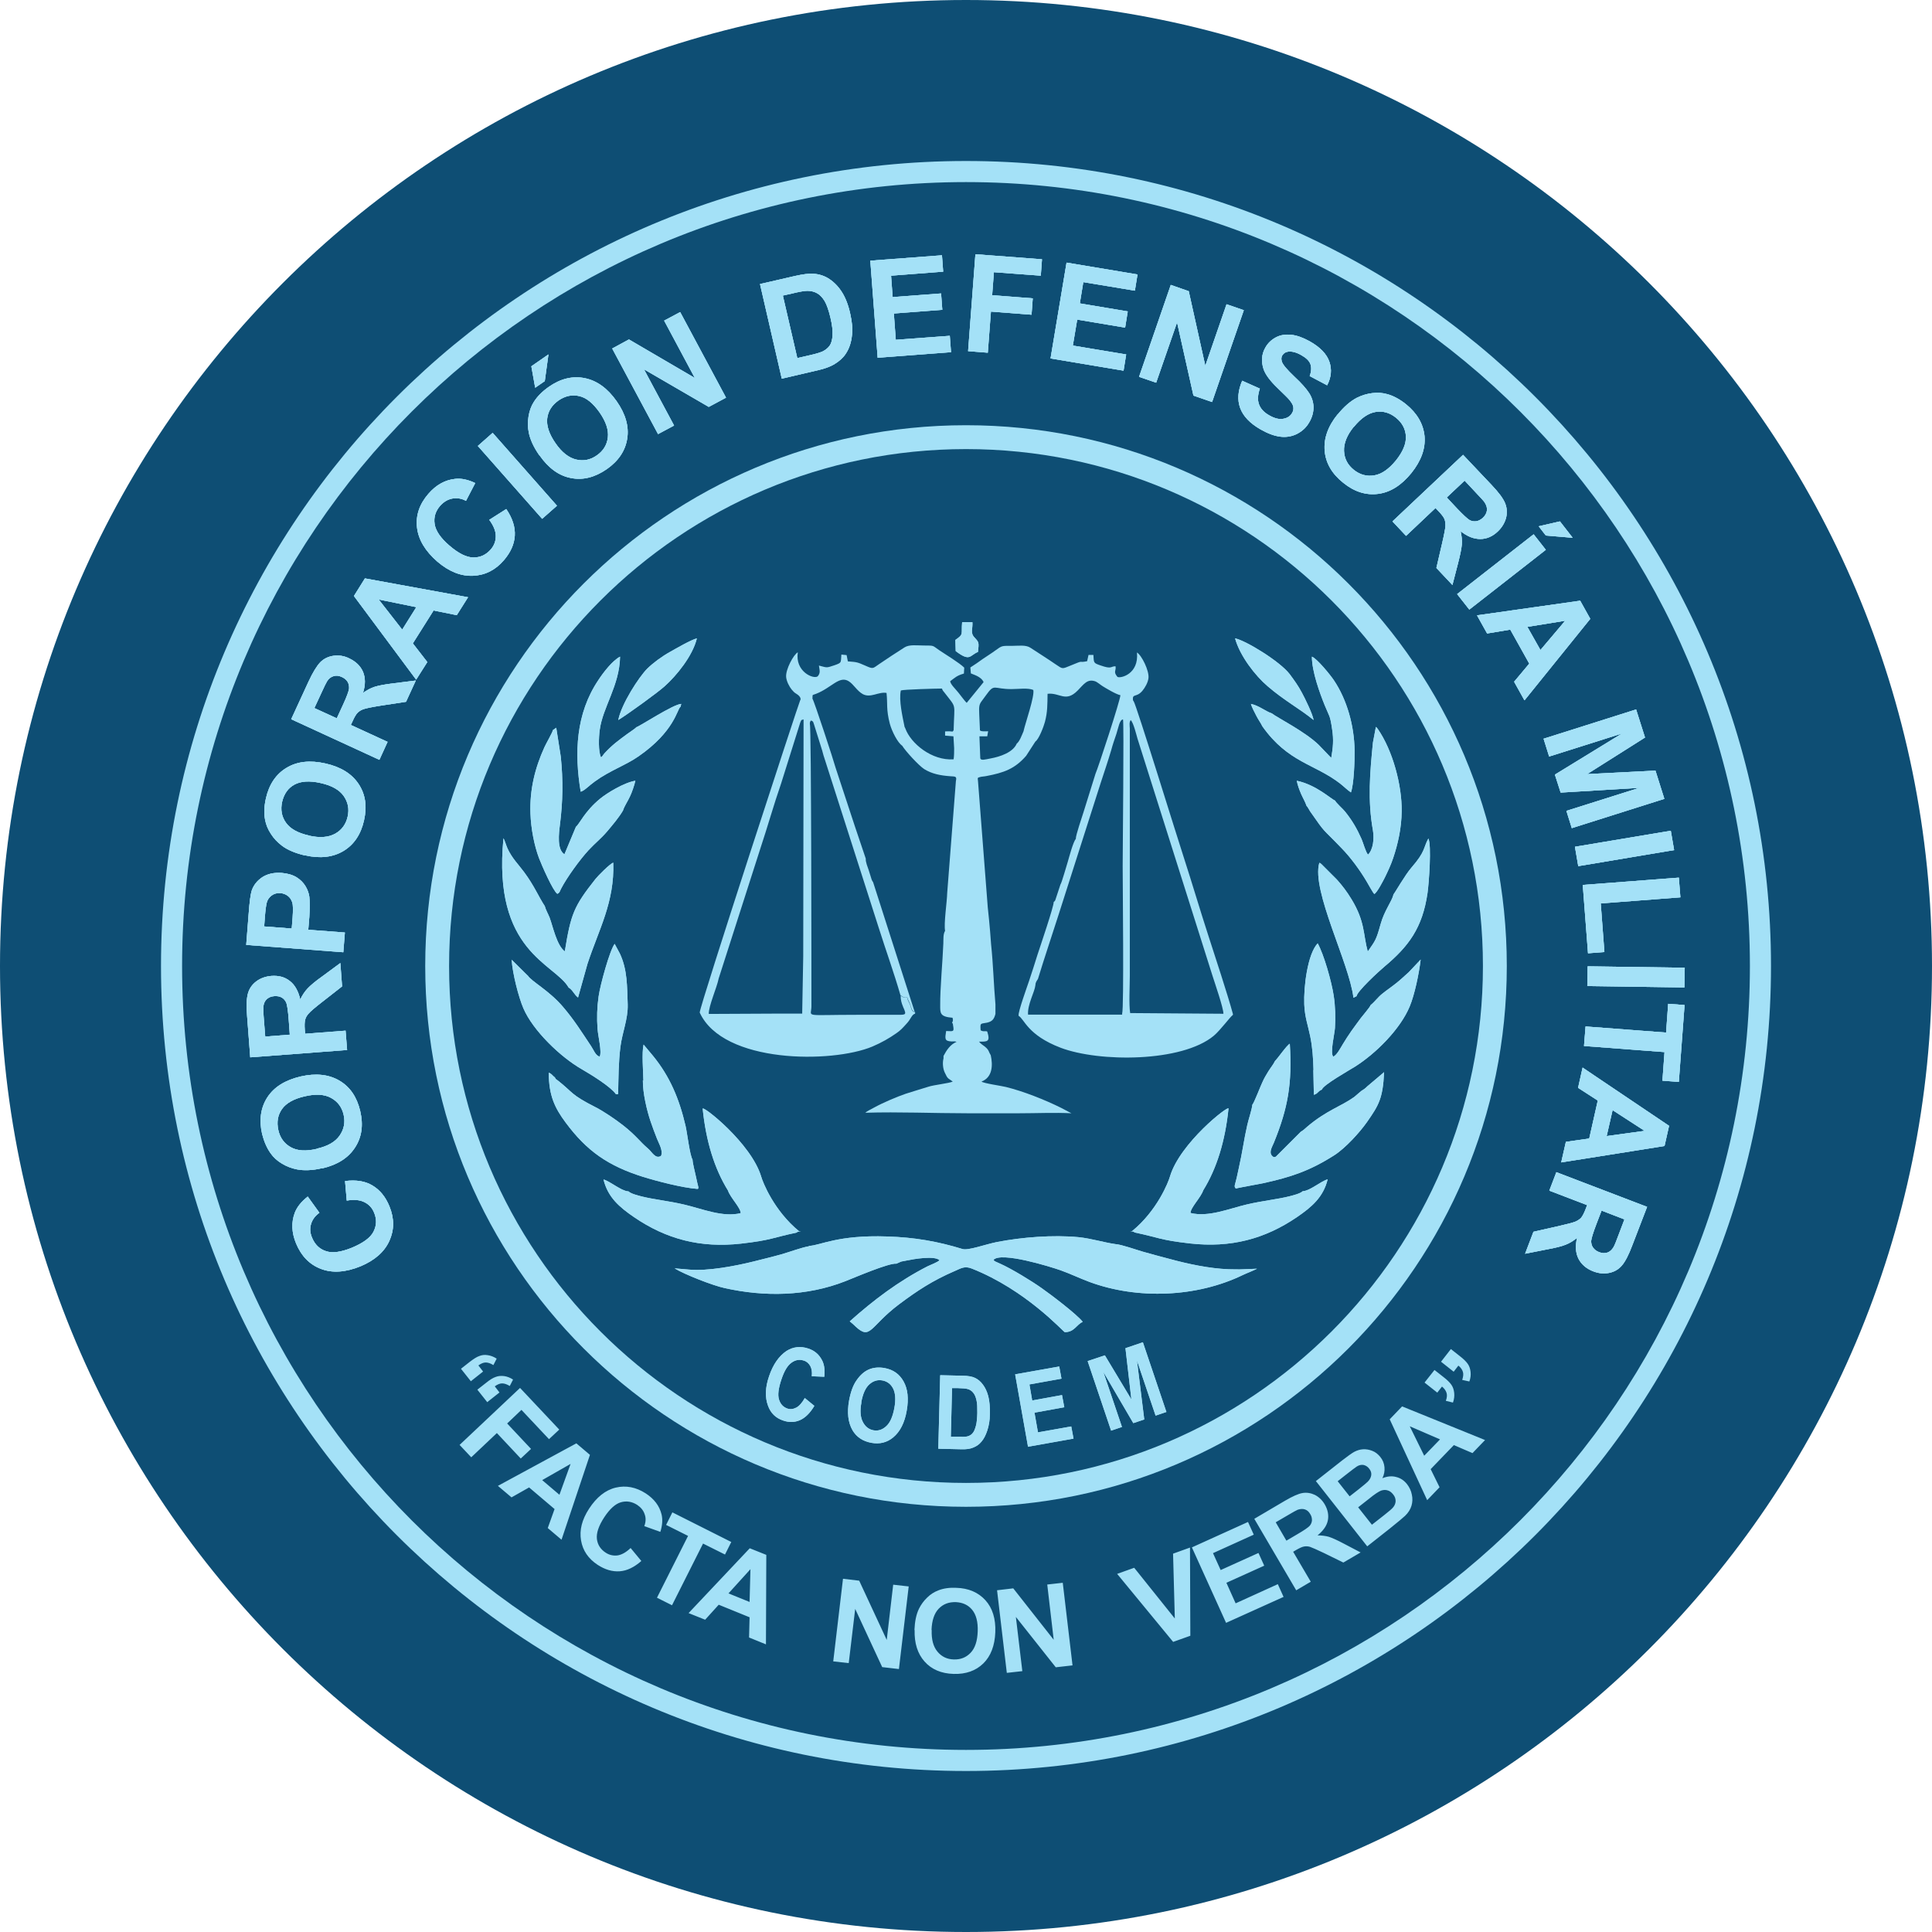 <svg width="96" height="96" viewBox="0 0 96 96" fill="none" xmlns="http://www.w3.org/2000/svg">
<path d="M0 48C0 21.49 21.49 0 48 0C74.51 0 96 21.49 96 48C96 74.51 74.51 96 48 96C21.49 96 0 74.51 0 48Z" fill="#0E4E74"/>
<path fill-rule="evenodd" clip-rule="evenodd" d="M48.001 22.315C62.185 22.315 73.686 33.816 73.686 48.001C73.686 62.185 62.185 73.686 48.001 73.686C33.816 73.686 22.315 62.185 22.315 48.001C22.315 33.816 33.816 22.315 48.001 22.315ZM48.001 21.129C62.844 21.129 74.872 33.157 74.872 48.001C74.872 62.844 62.844 74.872 48.001 74.872C33.157 74.872 21.129 62.844 21.129 48.001C21.129 33.157 33.157 21.129 48.001 21.129Z" fill="#A4E1F7"/>
<path fill-rule="evenodd" clip-rule="evenodd" d="M48 9.048C69.511 9.048 86.952 26.489 86.952 48C86.952 69.511 69.511 86.952 48 86.952C26.489 86.952 9.048 69.52 9.048 48C9.048 26.48 26.489 9.048 48 9.048ZM48 8C70.091 8 88 25.909 88 48C88 70.091 70.091 88 48 88C25.909 88 8 70.091 8 48C8 25.909 25.909 8 48 8Z" fill="#A4E1F7"/>
<path fill-rule="evenodd" clip-rule="evenodd" d="M31.227 59.197C31.348 59.318 31.712 59.405 31.876 59.448C32.448 59.596 33.227 59.673 33.998 59.855C34.864 60.054 35.912 60.505 36.804 60.28C36.804 60.011 36.293 59.517 36.171 59.154C35.496 58.063 35.08 56.703 34.916 55.092C34.898 54.902 37.332 56.807 37.825 58.47C37.903 58.747 38.458 60.158 39.705 61.18H39.791C39.644 61.215 39.67 61.18 39.575 61.249C38.371 61.501 38.345 61.622 36.821 61.795C34.812 62.02 33.114 61.579 31.504 60.479C30.785 59.985 30.205 59.5 29.988 58.608C30.317 58.695 30.854 59.171 31.209 59.197H31.227Z" fill="#A4E1F7"/>
<path d="M31.227 59.197C31.348 59.318 31.712 59.405 31.876 59.448C32.448 59.596 33.227 59.673 33.998 59.855C34.864 60.054 35.912 60.505 36.804 60.28C36.804 60.011 36.293 59.517 36.171 59.154C35.496 58.063 35.08 56.703 34.916 55.092C34.898 54.902 37.332 56.807 37.825 58.47C37.903 58.747 38.458 60.158 39.705 61.18H39.791C39.644 61.215 39.67 61.18 39.575 61.249C38.371 61.501 38.345 61.622 36.821 61.795C34.812 62.02 33.114 61.579 31.504 60.479C30.785 59.985 30.205 59.5 29.988 58.608C30.317 58.695 30.854 59.171 31.209 59.197H31.227Z" fill="#A4E1F7"/>
<path d="M70.786 68.697L71.279 68.073L71.73 68.428C71.912 68.567 72.041 68.697 72.119 68.809C72.197 68.922 72.241 69.052 72.258 69.208C72.275 69.364 72.258 69.52 72.197 69.693L71.842 69.606C71.903 69.45 71.912 69.312 71.877 69.208C71.842 69.095 71.764 68.991 71.652 68.896L71.418 69.199L70.794 68.706L70.786 68.697ZM71.608 67.658L72.093 67.034L72.544 67.389C72.725 67.528 72.855 67.658 72.933 67.77C73.011 67.883 73.055 68.013 73.072 68.169C73.089 68.325 73.072 68.48 73.011 68.645L72.656 68.567C72.708 68.411 72.725 68.272 72.691 68.169C72.656 68.056 72.587 67.952 72.466 67.857L72.232 68.16L71.608 67.666V67.658ZM71.548 71.52L70.05 70.871L70.768 72.334L71.556 71.52H71.548ZM73.791 71.555L73.167 72.204L72.241 71.806L71.089 73.001L71.531 73.901L70.916 74.542L69.054 70.524L69.669 69.883L73.791 71.555ZM67.486 74.897L68.17 75.763L68.777 75.287C69.01 75.105 69.158 74.975 69.21 74.915C69.296 74.819 69.34 74.716 69.348 74.594C69.348 74.473 69.314 74.36 69.218 74.248C69.14 74.153 69.054 74.083 68.95 74.057C68.846 74.023 68.742 74.031 68.629 74.066C68.517 74.109 68.309 74.239 68.015 74.482L67.486 74.897ZM66.473 73.607L67.062 74.352L67.495 74.014C67.746 73.815 67.902 73.685 67.963 73.624C68.067 73.52 68.118 73.416 68.136 73.304C68.153 73.191 68.118 73.079 68.032 72.975C67.954 72.871 67.859 72.819 67.755 72.793C67.651 72.776 67.538 72.793 67.417 72.871C67.348 72.914 67.157 73.061 66.846 73.304L66.473 73.598V73.607ZM65.391 73.59L66.69 72.568C66.949 72.369 67.149 72.222 67.287 72.144C67.434 72.066 67.582 72.022 67.729 72.014C67.885 72.005 68.032 72.031 68.188 72.092C68.344 72.152 68.474 72.256 68.586 72.395C68.707 72.542 68.777 72.715 68.794 72.906C68.811 73.096 68.777 73.278 68.69 73.451C68.933 73.356 69.158 73.33 69.374 73.391C69.591 73.442 69.772 73.564 69.92 73.754C70.032 73.901 70.119 74.075 70.153 74.265C70.197 74.456 70.188 74.646 70.136 74.819C70.084 74.993 69.98 75.166 69.816 75.322C69.712 75.417 69.461 75.633 69.045 75.963L67.937 76.837L65.382 73.59H65.391ZM63.927 76.551L64.455 76.24C64.802 76.04 65.01 75.893 65.079 75.815C65.148 75.737 65.183 75.642 65.191 75.547C65.191 75.443 65.174 75.339 65.105 75.235C65.036 75.114 64.949 75.036 64.836 75.001C64.733 74.967 64.611 74.975 64.481 75.019C64.421 75.045 64.239 75.14 63.953 75.313L63.39 75.642L63.918 76.551H63.927ZM64.412 79.028L62.325 75.469L63.84 74.577C64.222 74.352 64.516 74.222 64.724 74.187C64.932 74.153 65.139 74.187 65.339 74.282C65.538 74.386 65.702 74.542 65.824 74.75C65.98 75.019 66.031 75.287 65.98 75.547C65.927 75.815 65.754 76.058 65.469 76.292C65.676 76.292 65.867 76.318 66.023 76.361C66.187 76.413 66.439 76.525 66.767 76.699L67.608 77.14L66.75 77.642L65.78 77.166C65.434 77.002 65.2 76.898 65.096 76.863C64.984 76.829 64.888 76.829 64.793 76.846C64.698 76.863 64.568 76.924 64.403 77.019L64.256 77.106L65.131 78.595L64.412 79.019V79.028ZM60.931 80.656L59.225 76.889L62.013 75.625L62.299 76.257L60.273 77.175L60.654 78.015L62.533 77.166L62.819 77.798L60.939 78.647L61.398 79.669L63.494 78.716L63.78 79.349L60.922 80.639L60.931 80.656ZM58.298 81.591L55.51 78.205L56.358 77.902L58.376 80.422L58.289 77.201L59.13 76.898L59.147 81.28L58.298 81.583V81.591ZM50.028 83.124L49.543 79.019L50.348 78.924L52.358 81.479L52.037 78.734L52.808 78.647L53.293 82.752L52.461 82.847L50.478 80.344L50.799 83.038L50.028 83.124ZM46.296 80.994C46.278 81.462 46.373 81.817 46.581 82.068C46.789 82.319 47.058 82.449 47.395 82.457C47.733 82.466 48.002 82.362 48.227 82.128C48.452 81.894 48.565 81.54 48.582 81.063C48.599 80.587 48.504 80.232 48.305 79.989C48.105 79.747 47.837 79.626 47.491 79.608C47.144 79.6 46.867 79.704 46.642 79.937C46.425 80.163 46.304 80.518 46.287 80.994H46.296ZM45.438 80.994C45.456 80.57 45.525 80.223 45.663 79.937C45.767 79.73 45.897 79.548 46.07 79.383C46.235 79.219 46.417 79.106 46.616 79.028C46.876 78.924 47.179 78.881 47.517 78.898C48.123 78.915 48.608 79.123 48.963 79.513C49.318 79.903 49.482 80.44 49.456 81.106C49.43 81.773 49.231 82.293 48.859 82.657C48.486 83.02 47.993 83.194 47.387 83.176C46.772 83.159 46.287 82.951 45.941 82.561C45.594 82.172 45.43 81.652 45.447 80.994H45.438ZM41.403 82.553L41.888 78.448L42.693 78.543L44.061 81.487L44.382 78.742L45.153 78.829L44.667 82.934L43.836 82.838L42.494 79.946L42.173 82.639L41.403 82.553ZM37.246 79.608L37.289 77.972L36.198 79.175L37.246 79.6V79.608ZM38.051 81.704L37.22 81.366L37.246 80.362L35.713 79.738L35.038 80.483L34.215 80.154L37.255 76.932L38.077 77.261L38.06 81.713L38.051 81.704ZM32.648 79.383L34.189 76.318L33.098 75.772L33.41 75.148L36.337 76.621L36.025 77.244L34.934 76.699L33.392 79.764L32.648 79.392V79.383ZM31.331 76.915L31.868 77.565C31.513 77.876 31.158 78.05 30.794 78.076C30.431 78.102 30.067 77.998 29.695 77.755C29.236 77.452 28.959 77.054 28.872 76.543C28.785 76.032 28.915 75.512 29.27 74.967C29.643 74.395 30.084 74.04 30.595 73.919C31.098 73.798 31.6 73.893 32.085 74.205C32.509 74.482 32.769 74.828 32.873 75.252C32.933 75.504 32.916 75.789 32.812 76.118L32.015 75.833C32.093 75.625 32.102 75.426 32.033 75.244C31.972 75.053 31.842 74.897 31.66 74.776C31.401 74.612 31.132 74.568 30.855 74.646C30.578 74.724 30.301 74.975 30.032 75.382C29.747 75.815 29.625 76.179 29.66 76.474C29.695 76.759 29.842 76.984 30.093 77.149C30.275 77.27 30.474 77.314 30.691 77.287C30.898 77.253 31.115 77.132 31.34 76.915H31.331ZM27.798 74.274L28.352 72.741L26.941 73.546L27.807 74.282L27.798 74.274ZM27.902 76.508L27.218 75.928L27.556 74.984L26.291 73.91L25.417 74.404L24.741 73.832L28.638 71.719L29.314 72.291L27.902 76.508ZM22.836 71.797L25.841 68.965L27.789 71.035L27.279 71.511L25.91 70.056L25.2 70.732L26.387 71.996L25.876 72.473L24.689 71.208L23.416 72.412L22.845 71.806L22.836 71.797ZM24.213 69.675L23.719 69.052L24.161 68.706C24.343 68.558 24.499 68.463 24.628 68.42C24.758 68.368 24.897 68.359 25.044 68.376C25.191 68.394 25.347 68.454 25.494 68.55L25.33 68.87C25.191 68.784 25.061 68.74 24.949 68.74C24.836 68.74 24.715 68.792 24.585 68.887L24.819 69.191L24.195 69.684L24.213 69.675ZM23.399 68.636L22.905 68.013L23.347 67.666C23.529 67.528 23.685 67.424 23.814 67.381C23.944 67.329 24.083 67.311 24.23 67.337C24.377 67.355 24.533 67.415 24.68 67.51L24.516 67.831C24.377 67.744 24.247 67.701 24.135 67.701C24.022 67.701 23.901 67.753 23.771 67.848L24.005 68.151L23.381 68.645L23.399 68.636Z" fill="#A4E1F7"/>
<path fill-rule="evenodd" clip-rule="evenodd" d="M56.157 50.339L60.791 50.373C60.799 50.105 60.358 48.832 60.254 48.503L56.521 36.7C56.469 36.526 56.322 35.903 56.184 35.782C56.105 35.885 56.132 36.041 56.14 36.197V48.494C56.14 48.979 56.088 49.906 56.157 50.339ZM50.866 36.318C50.771 36.535 50.667 36.838 50.52 36.951C50.338 37.384 49.697 37.6 49.221 37.687C48.953 37.739 48.753 37.799 48.71 37.687L48.667 36.587H49.056L49.1 36.336C49.013 36.336 48.719 36.362 48.693 36.284C48.641 34.829 48.563 35.149 48.996 34.543C49.429 33.937 49.351 34.249 50.277 34.24C50.598 34.24 51.083 34.171 51.343 34.283C51.42 34.586 50.953 35.92 50.866 36.301V36.318ZM44.943 36.093C44.848 35.617 44.657 34.803 44.761 34.309C44.9 34.257 46.519 34.214 46.805 34.214C46.848 34.344 46.883 34.344 46.943 34.431C47.55 35.219 47.42 34.889 47.385 36.284C47.298 36.405 47.42 36.318 46.961 36.344V36.457C46.961 36.457 46.961 36.526 46.961 36.552L47.376 36.587L47.411 37.176C47.411 37.366 47.411 37.539 47.385 37.73C46.303 37.808 45.255 36.942 44.986 36.197L44.934 36.085L44.943 36.093ZM39.868 50.365H38.682L35.218 50.382C35.209 49.984 35.625 49.066 35.712 48.615L37.781 42.164C38.136 41.099 38.448 39.982 38.812 38.934L39.764 35.903C39.842 35.721 39.799 35.799 39.929 35.747L39.912 47.524L39.86 50.373L39.868 50.365ZM51.083 50.417C51.048 49.914 51.412 49.291 51.447 48.962C51.464 48.849 51.447 48.875 51.49 48.78L51.542 48.693C51.542 48.693 51.559 48.676 51.559 48.667C51.559 48.667 51.576 48.65 51.576 48.641C51.897 47.585 52.269 46.494 52.616 45.403L54.694 38.899C54.867 38.371 55.058 37.808 55.214 37.28C55.291 36.994 55.378 36.743 55.473 36.466C55.577 36.145 55.629 35.764 55.802 35.747C55.854 35.911 55.785 42.25 55.785 43.03C55.785 43.852 55.854 50.131 55.759 50.347V50.417H51.092H51.083ZM61.267 50.399C60.998 49.404 60.383 47.55 60.046 46.502C59.621 45.195 59.232 43.87 58.816 42.588C58.539 41.757 56.452 34.985 56.331 34.846L56.296 34.794C56.261 34.439 56.461 34.682 56.764 34.327C56.894 34.171 57.041 33.92 57.067 33.694C57.11 33.331 56.729 32.56 56.495 32.422C56.599 33.504 55.673 33.721 55.525 33.634C55.3 33.365 55.473 33.339 55.43 33.106C55.17 33.106 55.266 33.27 54.677 33.062C54.322 32.941 54.356 32.932 54.33 32.543H54.088L54.019 32.855C53.525 32.958 53.941 32.759 53.196 33.071C52.772 33.244 52.815 33.253 52.468 33.019C52.053 32.733 51.611 32.456 51.204 32.188C50.97 32.032 50.624 32.092 50.286 32.092C49.767 32.092 49.801 32.075 49.463 32.318C49.264 32.465 49.039 32.603 48.849 32.733C48.649 32.88 48.407 33.045 48.216 33.166L48.242 33.461C48.338 33.513 48.753 33.608 48.874 33.894L48.035 34.924C48.035 34.924 48.017 34.898 48.017 34.907L47.939 34.82C47.939 34.82 47.87 34.734 47.835 34.69C47.757 34.595 47.697 34.508 47.627 34.422C47.446 34.197 47.246 34.024 47.212 33.85C47.463 33.669 47.532 33.573 47.896 33.469L47.913 33.175C47.654 32.924 47.03 32.551 46.684 32.318C46.32 32.075 46.458 32.075 45.904 32.075C45.566 32.075 45.185 32.014 44.943 32.17C44.484 32.465 44.094 32.716 43.679 33.002C43.349 33.227 43.401 33.253 42.986 33.071C42.605 32.906 42.596 32.898 42.129 32.863L42.068 32.551L41.808 32.525C41.773 32.941 41.834 32.924 41.47 33.054C41.037 33.201 41.107 33.175 40.691 33.071C40.726 33.313 40.778 33.435 40.63 33.608C40.414 33.764 39.496 33.365 39.643 32.413C39.435 32.517 39.028 33.27 39.063 33.642C39.08 33.85 39.219 34.119 39.34 34.266C39.418 34.361 39.47 34.413 39.556 34.465C39.825 34.621 39.79 34.777 39.764 34.786C39.721 34.829 34.759 50.018 34.768 50.313C35.928 52.859 41.349 52.842 43.349 52.002C43.8 51.811 44.19 51.586 44.536 51.343C44.752 51.196 44.856 51.075 45.03 50.884C45.281 50.624 45.281 50.434 45.471 50.365V50.287C45.289 50.226 45.298 50.105 45.246 49.958C45.194 49.793 45.125 49.724 45.081 49.559C45.012 49.559 44.952 49.559 44.891 49.542C44.796 49.507 44.822 49.49 44.752 49.447C44.752 49.707 44.796 49.837 44.874 50.027C44.874 50.036 44.882 50.044 44.882 50.053L44.908 50.105C45.021 50.382 45.03 50.425 44.7 50.425H42.639C39.851 50.425 40.319 50.564 40.319 50.01C40.319 48.745 40.319 36.024 40.241 35.981C40.241 35.851 40.258 35.859 40.301 35.799C40.431 35.868 40.388 35.834 40.449 35.998L40.855 37.297C40.873 37.358 40.899 37.453 40.916 37.522L43.653 46.069C44.008 47.195 44.432 48.364 44.744 49.456C44.813 49.499 44.787 49.516 44.882 49.551C44.943 49.568 44.995 49.559 45.073 49.568C45.108 49.733 45.177 49.802 45.237 49.966C45.289 50.122 45.281 50.243 45.454 50.295L43.384 43.835C43.315 43.749 43.298 43.662 43.263 43.549C43.228 43.446 43.202 43.359 43.168 43.246C43.116 43.082 43.003 42.831 43.02 42.666L42.483 41.073L41.522 38.154C41.444 37.851 40.449 34.812 40.37 34.716C40.388 34.491 40.327 34.56 40.552 34.474C41.315 34.179 41.704 33.556 42.172 33.85C42.414 33.998 42.587 34.335 42.873 34.491C43.263 34.699 43.653 34.361 44.051 34.431C44.112 34.976 44.025 35.236 44.215 35.963C44.319 36.344 44.605 36.907 44.83 37.054C44.986 37.314 45.644 38.033 45.922 38.215C46.311 38.457 46.736 38.535 47.212 38.57C47.48 38.587 47.55 38.57 47.498 38.812L47.065 44.381C47.056 44.814 46.891 45.896 46.961 46.251C46.857 46.425 46.883 46.667 46.874 46.875C46.84 47.767 46.71 49.126 46.718 49.958C46.718 50.347 46.701 50.521 47.342 50.573C47.307 50.633 47.402 50.616 47.307 50.832C47.394 50.91 47.324 50.815 47.359 50.962C47.428 51.309 47.333 51.231 47.013 51.231C46.952 51.62 46.926 51.733 47.29 51.75C47.42 51.75 47.42 51.733 47.532 51.768C47.221 51.898 47.039 52.175 46.883 52.469V52.59C46.822 52.816 46.857 53.11 46.943 53.292C47.099 53.63 47.099 53.56 47.342 53.742C47.169 53.829 46.398 53.907 46.121 54.002C45.748 54.123 45.367 54.227 45.004 54.348C44.553 54.504 43.878 54.79 43.453 55.024C43.289 55.119 43.098 55.197 42.995 55.292C44.657 55.24 46.398 55.318 48.069 55.318C48.926 55.318 49.784 55.318 50.641 55.318C51.498 55.318 52.408 55.275 53.239 55.318L52.711 55.041C51.906 54.643 50.858 54.227 49.983 54.011C49.784 53.959 48.857 53.829 48.771 53.742C49.316 53.534 49.342 52.937 49.23 52.434L49.169 52.322C49.1 52.157 49.074 52.123 48.944 52.01C48.805 51.898 48.753 51.889 48.649 51.759C49.056 51.759 49.221 51.776 49.056 51.257C48.944 51.213 49.013 51.257 48.909 51.239C48.909 51.239 48.831 51.257 48.727 51.196C48.701 50.806 48.71 50.884 49.048 50.815C49.307 50.754 49.394 50.642 49.463 50.382V50.235V49.906C49.377 48.927 49.351 47.897 49.247 46.927C49.247 46.858 49.169 45.87 49.082 45.091L48.597 38.821C48.58 38.639 48.554 38.648 48.719 38.605C48.779 38.587 48.944 38.579 49.013 38.561C49.879 38.397 50.425 38.206 50.988 37.557L51.447 36.847C51.62 36.734 51.862 36.102 51.923 35.868C52.053 35.374 52.044 35.011 52.053 34.474C52.668 34.405 52.945 34.924 53.551 34.309C53.863 33.989 54.027 33.729 54.408 33.85C54.521 33.885 54.694 34.041 54.798 34.102C54.937 34.188 55.465 34.508 55.672 34.543C55.672 34.777 54.564 38.163 54.434 38.449L53.845 40.337C53.776 40.57 53.447 41.506 53.456 41.688C53.326 41.817 53.109 42.649 53.057 42.822C53.005 42.978 52.754 43.879 52.694 43.948L52.434 44.736C52.382 44.814 52.434 44.745 52.356 44.822C52.382 44.987 51.672 47.074 51.55 47.446C51.412 47.897 51.273 48.321 51.126 48.763C51.057 48.971 50.572 50.313 50.615 50.46V50.477C50.901 50.633 51.048 51.43 52.702 52.062C54.616 52.789 58.73 52.789 60.314 51.465C60.652 51.179 61.128 50.521 61.258 50.434L61.267 50.399Z" fill="#A4E1F7"/>
<path fill-rule="evenodd" clip-rule="evenodd" d="M40.196 61.925C39.807 61.994 39.261 62.202 38.837 62.323C38.378 62.453 37.901 62.566 37.425 62.687C36.55 62.903 35.165 63.172 34.238 63.085L33.52 63.024C34.013 63.328 35.433 63.882 36.005 64.003C37.979 64.445 40.075 64.419 41.998 63.665C42.422 63.501 44.163 62.747 44.544 62.791L44.777 62.687C44.864 62.669 44.959 62.652 45.046 62.635C45.418 62.557 46.431 62.384 46.683 62.617C46.613 62.713 46.232 62.851 46.094 62.92C44.639 63.665 43.409 64.6 42.223 65.657L42.379 65.787C42.439 65.839 42.465 65.865 42.517 65.917C43.262 66.61 43.219 65.908 44.665 64.817C45.565 64.142 46.336 63.631 47.445 63.154C47.765 63.016 47.93 62.895 48.285 63.033C50.986 64.098 52.822 66.168 52.909 66.194C53.394 66.194 53.489 65.813 53.801 65.683C53.498 65.293 52.164 64.289 51.766 64.012C51.281 63.665 50.276 63.05 49.696 62.791L49.445 62.678C49.376 62.626 49.428 62.678 49.367 62.6C49.748 62.184 52.182 62.938 52.701 63.12C53.186 63.293 53.628 63.509 54.139 63.7C56.529 64.583 59.473 64.462 61.759 63.353C61.959 63.258 62.244 63.154 62.461 63.042L61.803 63.068C61.543 63.085 61.3 63.068 61.049 63.068C60.088 63.033 59.006 62.799 58.122 62.557C57.672 62.436 57.222 62.323 56.78 62.193C56.451 62.098 55.724 61.838 55.438 61.821C54.831 61.734 54.251 61.544 53.593 61.474C52.329 61.353 50.779 61.474 49.532 61.717C48.969 61.829 48.103 62.15 47.826 62.063C46.587 61.682 45.444 61.483 44.085 61.44C41.617 61.353 40.759 61.89 40.205 61.907L40.196 61.925Z" fill="#A4E1F7"/>
<path d="M40.196 61.925C39.807 61.994 39.261 62.202 38.837 62.323C38.378 62.453 37.901 62.566 37.425 62.687C36.55 62.903 35.165 63.172 34.238 63.085L33.52 63.024C34.013 63.328 35.433 63.882 36.005 64.003C37.979 64.445 40.075 64.419 41.998 63.665C42.422 63.501 44.163 62.747 44.544 62.791L44.777 62.687C44.864 62.669 44.959 62.652 45.046 62.635C45.418 62.557 46.431 62.384 46.683 62.617C46.613 62.713 46.232 62.851 46.094 62.92C44.639 63.665 43.409 64.6 42.223 65.657L42.379 65.787C42.439 65.839 42.465 65.865 42.517 65.917C43.262 66.61 43.219 65.908 44.665 64.817C45.565 64.142 46.336 63.631 47.445 63.154C47.765 63.016 47.93 62.895 48.285 63.033C50.986 64.098 52.822 66.168 52.909 66.194C53.394 66.194 53.489 65.813 53.801 65.683C53.498 65.293 52.164 64.289 51.766 64.012C51.281 63.665 50.276 63.05 49.696 62.791L49.445 62.678C49.376 62.626 49.428 62.678 49.367 62.6C49.748 62.184 52.182 62.938 52.701 63.12C53.186 63.293 53.628 63.509 54.139 63.7C56.529 64.583 59.473 64.462 61.759 63.353C61.959 63.258 62.244 63.154 62.461 63.042L61.803 63.068C61.543 63.085 61.3 63.068 61.049 63.068C60.088 63.033 59.006 62.799 58.122 62.557C57.672 62.436 57.222 62.323 56.78 62.193C56.451 62.098 55.724 61.838 55.438 61.821C54.831 61.734 54.251 61.544 53.593 61.474C52.329 61.353 50.779 61.474 49.532 61.717C48.969 61.829 48.103 62.15 47.826 62.063C46.587 61.682 45.444 61.483 44.085 61.44C41.617 61.353 40.759 61.89 40.205 61.907L40.196 61.925Z" fill="#A4E1F7"/>
<path fill-rule="evenodd" clip-rule="evenodd" d="M63.354 52.72C63.268 52.901 63.138 53.049 63.025 53.231C62.913 53.421 62.826 53.551 62.731 53.767C62.636 53.958 62.315 54.807 62.228 54.893C62.211 55.118 62.038 55.621 61.977 55.898C61.899 56.244 61.83 56.599 61.77 56.954C61.709 57.318 61.64 57.647 61.562 58.011C61.527 58.184 61.492 58.349 61.449 58.53C61.371 58.877 61.293 58.963 61.414 59.059C61.484 59.024 62.549 58.842 62.739 58.799C64.16 58.487 65.069 58.184 66.299 57.405C66.853 57.05 67.563 56.27 67.927 55.751C68.507 54.919 68.715 54.581 68.775 53.274L67.935 53.984C67.875 54.045 67.857 54.062 67.788 54.114L67.641 54.209L67.286 54.512C66.628 54.98 65.918 55.17 64.956 55.984C64.861 56.071 64.749 56.175 64.636 56.236L63.398 57.474C63.268 57.526 63.259 57.474 63.198 57.422C63.042 57.24 63.224 56.963 63.294 56.79C64.004 55.049 64.212 53.837 64.09 51.862C63.934 51.94 63.527 52.546 63.354 52.72Z" fill="#A4E1F7"/>
<path d="M63.354 52.72C63.268 52.901 63.138 53.049 63.025 53.231C62.913 53.421 62.826 53.551 62.731 53.767C62.636 53.958 62.315 54.807 62.228 54.893C62.211 55.118 62.038 55.621 61.977 55.898C61.899 56.244 61.83 56.599 61.77 56.954C61.709 57.318 61.64 57.647 61.562 58.011C61.527 58.184 61.492 58.349 61.449 58.53C61.371 58.877 61.293 58.963 61.414 59.059C61.484 59.024 62.549 58.842 62.739 58.799C64.16 58.487 65.069 58.184 66.299 57.405C66.853 57.05 67.563 56.27 67.927 55.751C68.507 54.919 68.715 54.581 68.775 53.274L67.935 53.984C67.875 54.045 67.857 54.062 67.788 54.114L67.641 54.209L67.286 54.512C66.628 54.98 65.918 55.17 64.956 55.984C64.861 56.071 64.749 56.175 64.636 56.236L63.398 57.474C63.268 57.526 63.259 57.474 63.198 57.422C63.042 57.24 63.224 56.963 63.294 56.79C64.004 55.049 64.212 53.837 64.09 51.862C63.934 51.94 63.527 52.546 63.354 52.72Z" fill="#A4E1F7"/>
<path fill-rule="evenodd" clip-rule="evenodd" d="M31.944 53.681C31.935 54.304 32.143 55.179 32.325 55.716C32.42 55.993 32.533 56.304 32.645 56.582C32.732 56.807 32.966 57.188 32.844 57.439C32.559 57.603 32.403 57.24 32.195 57.067C31.788 56.72 31.623 56.443 30.991 55.941C30.619 55.646 30.013 55.231 29.588 55.014C28.341 54.382 28.489 54.295 27.718 53.689C27.597 53.594 27.64 53.663 27.571 53.533C27.441 53.447 27.449 53.377 27.268 53.3C27.268 54.451 27.579 55.066 28.099 55.768C29.155 57.197 30.221 57.933 31.953 58.478C32.619 58.686 33.918 59.024 34.654 59.076C34.75 59.084 34.672 58.885 34.654 58.798C34.629 58.669 34.594 58.539 34.568 58.409C34.525 58.192 34.421 57.829 34.412 57.621C34.273 57.396 34.152 56.322 34.066 55.949C33.754 54.607 33.286 53.481 32.429 52.442L31.979 51.905C31.883 52.304 31.961 53.256 31.97 53.706L31.944 53.681Z" fill="#A4E1F7"/>
<path d="M31.944 53.681C31.935 54.304 32.143 55.179 32.325 55.716C32.42 55.993 32.533 56.304 32.645 56.582C32.732 56.807 32.966 57.188 32.844 57.439C32.559 57.603 32.403 57.24 32.195 57.067C31.788 56.72 31.623 56.443 30.991 55.941C30.619 55.646 30.013 55.231 29.588 55.014C28.341 54.382 28.489 54.295 27.718 53.689C27.597 53.594 27.64 53.663 27.571 53.533C27.441 53.447 27.449 53.377 27.268 53.3C27.268 54.451 27.579 55.066 28.099 55.768C29.155 57.197 30.221 57.933 31.953 58.478C32.619 58.686 33.918 59.024 34.654 59.076C34.75 59.084 34.672 58.885 34.654 58.798C34.629 58.669 34.594 58.539 34.568 58.409C34.525 58.192 34.421 57.829 34.412 57.621C34.273 57.396 34.152 56.322 34.066 55.949C33.754 54.607 33.286 53.481 32.429 52.442L31.979 51.905C31.883 52.304 31.961 53.256 31.97 53.706L31.944 53.681Z" fill="#A4E1F7"/>
<path fill-rule="evenodd" clip-rule="evenodd" d="M65.259 53.178L65.285 54.4C65.51 54.33 65.449 54.244 65.683 54.14C65.752 53.906 67.034 53.187 67.337 52.997C68.376 52.338 69.58 51.135 70.048 50.009C70.29 49.429 70.507 48.398 70.593 47.679L70.004 48.303C69.797 48.485 69.606 48.675 69.372 48.857C69.147 49.039 68.922 49.186 68.697 49.368C68.463 49.55 68.316 49.775 68.108 49.94C68.056 50.069 67.736 50.433 67.623 50.581C67.45 50.806 67.329 50.987 67.155 51.221C67.008 51.429 66.852 51.672 66.722 51.888C66.618 52.061 66.419 52.442 66.246 52.503C66.082 52.312 66.315 51.377 66.333 51.083C66.367 50.563 66.35 49.992 66.272 49.481C66.168 48.779 65.778 47.411 65.475 46.874C64.973 47.402 64.774 49.03 64.808 49.905C64.835 50.546 64.99 50.935 65.103 51.49C65.216 52.035 65.25 52.572 65.267 53.161L65.259 53.178Z" fill="#A4E1F7"/>
<path d="M65.259 53.178L65.285 54.4C65.51 54.33 65.449 54.244 65.683 54.14C65.752 53.906 67.034 53.187 67.337 52.997C68.376 52.338 69.58 51.135 70.048 50.009C70.29 49.429 70.507 48.398 70.593 47.679L70.004 48.303C69.797 48.485 69.606 48.675 69.372 48.857C69.147 49.039 68.922 49.186 68.697 49.368C68.463 49.55 68.316 49.775 68.108 49.94C68.056 50.069 67.736 50.433 67.623 50.581C67.45 50.806 67.329 50.987 67.155 51.221C67.008 51.429 66.852 51.672 66.722 51.888C66.618 52.061 66.419 52.442 66.246 52.503C66.082 52.312 66.315 51.377 66.333 51.083C66.367 50.563 66.35 49.992 66.272 49.481C66.168 48.779 65.778 47.411 65.475 46.874C64.973 47.402 64.774 49.03 64.808 49.905C64.835 50.546 64.99 50.935 65.103 51.49C65.216 52.035 65.25 52.572 65.267 53.161L65.259 53.178Z" fill="#A4E1F7"/>
<path fill-rule="evenodd" clip-rule="evenodd" d="M28.256 49.073C28.455 49.185 28.533 49.428 28.723 49.566L29.191 47.895C29.754 46.181 30.542 44.83 30.473 42.864C30.299 42.924 29.719 43.513 29.581 43.686C28.516 45.037 28.368 45.401 28.065 47.272C27.667 46.986 27.476 46.042 27.312 45.6C27.234 45.401 27.121 45.219 27.069 45.02C26.792 44.613 26.55 44.016 26.047 43.34C25.753 42.942 25.441 42.647 25.216 42.154C25.147 41.998 25.086 41.773 25.017 41.651C24.463 47.306 27.572 47.869 28.256 49.073Z" fill="#A4E1F7"/>
<path d="M28.256 49.073C28.455 49.185 28.533 49.428 28.723 49.566L29.191 47.895C29.754 46.181 30.542 44.83 30.473 42.864C30.299 42.924 29.719 43.513 29.581 43.686C28.516 45.037 28.368 45.401 28.065 47.272C27.667 46.986 27.476 46.042 27.312 45.6C27.234 45.401 27.121 45.219 27.069 45.02C26.792 44.613 26.55 44.016 26.047 43.34C25.753 42.942 25.441 42.647 25.216 42.154C25.147 41.998 25.086 41.773 25.017 41.651C24.463 47.306 27.572 47.869 28.256 49.073Z" fill="#A4E1F7"/>
<path fill-rule="evenodd" clip-rule="evenodd" d="M26.221 48.477L25.424 47.688C25.467 48.381 25.77 49.55 26.004 50.096C26.48 51.213 27.857 52.529 28.905 53.127C29.425 53.43 30.334 53.993 30.602 54.365C30.741 54.365 30.646 54.4 30.715 54.348C30.732 53.577 30.732 52.781 30.828 52.018C30.923 51.282 31.209 50.642 31.191 49.914C31.157 49.031 31.183 48.199 30.802 47.385L30.542 46.9C30.291 47.23 29.823 48.953 29.745 49.507C29.667 50.044 29.65 50.59 29.693 51.135C29.719 51.499 29.918 52.27 29.797 52.503C29.589 52.451 29.503 52.174 29.373 51.984C28.905 51.282 28.533 50.685 27.987 50.044C27.286 49.213 26.394 48.762 26.221 48.468V48.477Z" fill="#A4E1F7"/>
<path d="M26.221 48.477L25.424 47.688C25.467 48.381 25.77 49.55 26.004 50.096C26.48 51.213 27.857 52.529 28.905 53.127C29.425 53.43 30.334 53.993 30.602 54.365C30.741 54.365 30.646 54.4 30.715 54.348C30.732 53.577 30.732 52.781 30.828 52.018C30.923 51.282 31.209 50.642 31.191 49.914C31.157 49.031 31.183 48.199 30.802 47.385L30.542 46.9C30.291 47.23 29.823 48.953 29.745 49.507C29.667 50.044 29.65 50.59 29.693 51.135C29.719 51.499 29.918 52.27 29.797 52.503C29.589 52.451 29.503 52.174 29.373 51.984C28.905 51.282 28.533 50.685 27.987 50.044C27.286 49.213 26.394 48.762 26.221 48.468V48.477Z" fill="#A4E1F7"/>
<path fill-rule="evenodd" clip-rule="evenodd" d="M69.236 44.468C69.157 44.788 68.785 45.256 68.603 45.914C68.378 46.719 68.352 46.719 67.963 47.282C67.729 46.434 67.841 45.81 67.157 44.684C66.915 44.286 66.707 44.018 66.43 43.706L65.676 42.952C65.555 42.857 65.676 42.918 65.555 42.874C65.157 44.26 67.044 47.845 67.252 49.577L67.408 49.499C67.434 49.257 68.517 48.261 68.785 48.036C69.998 47.023 70.682 46.105 70.933 44.373C71.002 43.896 71.141 42 70.976 41.662C70.716 42.13 70.846 42.294 70.136 43.108C69.824 43.463 69.279 44.416 69.227 44.468H69.236Z" fill="#A4E1F7"/>
<path d="M69.236 44.468C69.157 44.788 68.785 45.256 68.603 45.914C68.378 46.719 68.352 46.719 67.963 47.282C67.729 46.434 67.841 45.81 67.157 44.684C66.915 44.286 66.707 44.018 66.43 43.706L65.676 42.952C65.555 42.857 65.676 42.918 65.555 42.874C65.157 44.26 67.044 47.845 67.252 49.577L67.408 49.499C67.434 49.257 68.517 48.261 68.785 48.036C69.998 47.023 70.682 46.105 70.933 44.373C71.002 43.896 71.141 42 70.976 41.662C70.716 42.13 70.846 42.294 70.136 43.108C69.824 43.463 69.279 44.416 69.227 44.468H69.236Z" fill="#A4E1F7"/>
<path fill-rule="evenodd" clip-rule="evenodd" d="M27.475 36.274C27.458 36.386 27.137 36.941 27.051 37.131C26.583 38.162 26.315 39.235 26.358 40.422C26.384 41.184 26.549 42.015 26.782 42.639C26.921 43.002 27.475 44.267 27.692 44.414C27.813 44.362 27.813 44.293 27.873 44.172C28.168 43.6 28.817 42.708 29.242 42.249C29.554 41.911 29.865 41.669 30.168 41.314C30.437 40.993 30.749 40.63 30.956 40.275C31.026 40.049 31.208 39.79 31.303 39.573C31.39 39.4 31.528 39.002 31.571 38.794C31 38.889 30.16 39.409 29.831 39.677C29.043 40.318 28.783 40.967 28.618 41.08L28.047 42.448C27.666 42.214 27.77 41.409 27.822 40.985C27.969 39.833 27.986 38.768 27.865 37.599L27.64 36.161L27.475 36.274Z" fill="#A4E1F7"/>
<path d="M27.475 36.274C27.458 36.386 27.137 36.941 27.051 37.131C26.583 38.162 26.315 39.235 26.358 40.422C26.384 41.184 26.549 42.015 26.782 42.639C26.921 43.002 27.475 44.267 27.692 44.414C27.813 44.362 27.813 44.293 27.873 44.172C28.168 43.6 28.817 42.708 29.242 42.249C29.554 41.911 29.865 41.669 30.168 41.314C30.437 40.993 30.749 40.63 30.956 40.275C31.026 40.049 31.208 39.79 31.303 39.573C31.39 39.4 31.528 39.002 31.571 38.794C31 38.889 30.16 39.409 29.831 39.677C29.043 40.318 28.783 40.967 28.618 41.08L28.047 42.448C27.666 42.214 27.77 41.409 27.822 40.985C27.969 39.833 27.986 38.768 27.865 37.599L27.64 36.161L27.475 36.274Z" fill="#A4E1F7"/>
<path fill-rule="evenodd" clip-rule="evenodd" d="M68.22 36.898C68.073 38.378 67.951 39.764 68.22 41.262C68.289 41.669 68.237 42.206 67.977 42.466C67.865 42.353 67.735 41.877 67.657 41.695C67.423 41.167 67.189 40.769 66.843 40.336C66.722 40.18 66.393 39.903 66.341 39.781C66.133 39.703 65.414 39.002 64.436 38.794C64.47 38.993 64.565 39.253 64.652 39.452C64.739 39.651 64.86 39.851 64.921 40.041C64.99 40.11 65.033 40.214 65.094 40.309C65.925 41.496 65.613 41.054 66.661 42.145C67.103 42.596 67.57 43.228 67.917 43.817C67.969 43.903 68.229 44.38 68.289 44.423C68.436 44.345 68.722 43.773 68.809 43.609C68.965 43.288 69.112 42.977 69.225 42.639C69.458 41.946 69.64 41.158 69.649 40.309C69.666 39.028 69.207 37.296 68.462 36.222C68.436 36.179 68.462 36.222 68.428 36.179C68.385 36.136 68.402 36.144 68.367 36.118L68.22 36.898Z" fill="#A4E1F7"/>
<path d="M68.22 36.898C68.073 38.378 67.951 39.764 68.22 41.262C68.289 41.669 68.237 42.206 67.977 42.466C67.865 42.353 67.735 41.877 67.657 41.695C67.423 41.167 67.189 40.769 66.843 40.336C66.722 40.18 66.393 39.903 66.341 39.781C66.133 39.703 65.414 39.002 64.436 38.794C64.47 38.993 64.565 39.253 64.652 39.452C64.739 39.651 64.86 39.851 64.921 40.041C64.99 40.11 65.033 40.214 65.094 40.309C65.925 41.496 65.613 41.054 66.661 42.145C67.103 42.596 67.57 43.228 67.917 43.817C67.969 43.903 68.229 44.38 68.289 44.423C68.436 44.345 68.722 43.773 68.809 43.609C68.965 43.288 69.112 42.977 69.225 42.639C69.458 41.946 69.64 41.158 69.649 40.309C69.666 39.028 69.207 37.296 68.462 36.222C68.436 36.179 68.462 36.222 68.428 36.179C68.385 36.136 68.402 36.144 68.367 36.118L68.22 36.898Z" fill="#A4E1F7"/>
<path fill-rule="evenodd" clip-rule="evenodd" d="M64.733 59.189C64.611 59.31 64.248 59.397 64.083 59.44C63.512 59.588 62.732 59.666 61.961 59.847C61.095 60.047 60.048 60.497 59.156 60.272C59.156 60.003 59.667 59.51 59.788 59.146C60.463 58.055 60.879 56.695 61.044 55.084C61.061 54.894 58.627 56.799 58.134 58.462C58.056 58.739 57.502 60.151 56.255 61.172H56.168C56.315 61.207 56.289 61.172 56.385 61.242C57.588 61.493 57.614 61.614 59.138 61.787C61.147 62.012 62.845 61.571 64.456 60.471C65.174 59.977 65.754 59.492 65.971 58.6C65.642 58.687 65.105 59.163 64.75 59.189H64.733Z" fill="#A4E1F7"/>
<path d="M64.733 59.189C64.611 59.31 64.248 59.397 64.083 59.44C63.512 59.588 62.732 59.666 61.961 59.847C61.095 60.047 60.048 60.497 59.156 60.272C59.156 60.003 59.667 59.51 59.788 59.146C60.463 58.055 60.879 56.695 61.044 55.084C61.061 54.894 58.627 56.799 58.134 58.462C58.056 58.739 57.502 60.151 56.255 61.172H56.168C56.315 61.207 56.289 61.172 56.385 61.242C57.588 61.493 57.614 61.614 59.138 61.787C61.147 62.012 62.845 61.571 64.456 60.471C65.174 59.977 65.754 59.492 65.971 58.6C65.642 58.687 65.105 59.163 64.75 59.189H64.733Z" fill="#A4E1F7"/>
<path fill-rule="evenodd" clip-rule="evenodd" d="M33.816 35.123L33.85 34.976C33.452 34.993 31.815 36.075 31.616 36.136C31.564 36.205 31.278 36.387 31.174 36.465C30.716 36.803 30.447 36.993 30.057 37.409C29.971 37.496 29.962 37.556 29.867 37.634C29.72 37.357 29.754 36.612 29.798 36.283C29.945 35.14 30.785 34.075 30.811 32.629C30.447 32.811 29.98 33.408 29.728 33.798C28.611 35.461 28.533 37.418 28.854 39.34C29.035 39.297 29.278 39.029 29.547 38.838C30.291 38.292 31.097 38.024 31.729 37.582C33.513 36.344 33.643 35.253 33.807 35.123H33.816Z" fill="#A4E1F7"/>
<path d="M33.816 35.123L33.85 34.976C33.452 34.993 31.815 36.075 31.616 36.136C31.564 36.205 31.278 36.387 31.174 36.465C30.716 36.803 30.447 36.993 30.057 37.409C29.971 37.496 29.962 37.556 29.867 37.634C29.72 37.357 29.754 36.612 29.798 36.283C29.945 35.14 30.785 34.075 30.811 32.629C30.447 32.811 29.98 33.408 29.728 33.798C28.611 35.461 28.533 37.418 28.854 39.34C29.035 39.297 29.278 39.029 29.547 38.838C30.291 38.292 31.097 38.024 31.729 37.582C33.513 36.344 33.643 35.253 33.807 35.123H33.816Z" fill="#A4E1F7"/>
<path fill-rule="evenodd" clip-rule="evenodd" d="M63.204 35.452C62.84 35.322 62.563 35.062 62.156 34.976C62.191 35.114 62.355 35.435 62.425 35.565C62.52 35.755 62.641 35.911 62.728 36.093C64.01 37.903 65.334 37.955 66.599 38.942C66.807 39.106 66.936 39.245 67.127 39.375C67.274 38.977 67.317 37.807 67.309 37.288C67.292 36.067 66.936 34.777 66.278 33.798C66.079 33.504 65.43 32.715 65.187 32.629C65.187 33.374 65.586 34.456 65.828 35.054C66.053 35.608 66.088 35.513 66.192 36.231C66.278 36.786 66.235 37.141 66.148 37.66L65.525 37.011C64.85 36.353 63.421 35.634 63.204 35.452Z" fill="#A4E1F7"/>
<path d="M63.204 35.452C62.84 35.322 62.563 35.062 62.156 34.976C62.191 35.114 62.355 35.435 62.425 35.565C62.52 35.755 62.641 35.911 62.728 36.093C64.01 37.903 65.334 37.955 66.599 38.942C66.807 39.106 66.936 39.245 67.127 39.375C67.274 38.977 67.317 37.807 67.309 37.288C67.292 36.067 66.936 34.777 66.278 33.798C66.079 33.504 65.43 32.715 65.187 32.629C65.187 33.374 65.586 34.456 65.828 35.054C66.053 35.608 66.088 35.513 66.192 36.231C66.278 36.786 66.235 37.141 66.148 37.66L65.525 37.011C64.85 36.353 63.421 35.634 63.204 35.452Z" fill="#A4E1F7"/>
<path fill-rule="evenodd" clip-rule="evenodd" d="M30.731 35.772C31.199 35.486 32.706 34.395 33.035 34.092C33.615 33.572 34.42 32.593 34.628 31.719C34.343 31.788 33.58 32.23 33.303 32.386C32.87 32.628 32.463 32.931 32.16 33.226C31.753 33.633 30.878 34.975 30.723 35.772H30.731Z" fill="#A4E1F7"/>
<path d="M30.731 35.772C31.199 35.486 32.706 34.395 33.035 34.092C33.615 33.572 34.42 32.593 34.628 31.719C34.343 31.788 33.58 32.23 33.303 32.386C32.87 32.628 32.463 32.931 32.16 33.226C31.753 33.633 30.878 34.975 30.723 35.772H30.731Z" fill="#A4E1F7"/>
<path fill-rule="evenodd" clip-rule="evenodd" d="M65.275 35.789C65.231 35.486 64.833 34.68 64.686 34.412C64.504 34.066 64.305 33.797 64.088 33.503C63.612 32.87 61.897 31.823 61.369 31.719C61.612 32.602 62.382 33.581 62.98 34.092C63.811 34.81 64.573 35.209 65.275 35.78V35.789Z" fill="#A4E1F7"/>
<path d="M65.275 35.789C65.231 35.486 64.833 34.68 64.686 34.412C64.504 34.066 64.305 33.797 64.088 33.503C63.612 32.87 61.897 31.823 61.369 31.719C61.612 32.602 62.382 33.581 62.98 34.092C63.811 34.81 64.573 35.209 65.275 35.78V35.789Z" fill="#A4E1F7"/>
<path fill-rule="evenodd" clip-rule="evenodd" d="M47.471 31.797L47.488 32.352C48.215 32.906 48.181 32.559 48.596 32.395C48.648 31.919 48.648 31.919 48.423 31.676C48.198 31.442 48.345 31.243 48.319 30.914H47.808C47.748 31.529 47.912 31.494 47.471 31.797Z" fill="#A4E1F7"/>
<path d="M47.471 31.797L47.488 32.352C48.215 32.906 48.181 32.559 48.596 32.395C48.648 31.919 48.648 31.919 48.423 31.676C48.198 31.442 48.345 31.243 48.319 30.914H47.808C47.748 31.529 47.912 31.494 47.471 31.797Z" fill="#A4E1F7"/>
<path d="M79.582 60.15L79.323 60.825C79.158 61.258 79.071 61.544 79.063 61.665C79.063 61.786 79.089 61.899 79.158 61.994C79.227 62.089 79.323 62.167 79.461 62.219C79.617 62.28 79.747 62.28 79.877 62.237C79.998 62.193 80.102 62.098 80.18 61.959C80.223 61.89 80.31 61.674 80.448 61.301L80.717 60.591L79.574 60.15H79.582ZM77.331 58.244L81.843 59.968L81.106 61.882C80.925 62.367 80.751 62.696 80.587 62.886C80.422 63.077 80.215 63.198 79.955 63.25C79.695 63.302 79.435 63.276 79.167 63.172C78.829 63.042 78.586 62.834 78.439 62.557C78.292 62.271 78.266 61.925 78.361 61.509C78.171 61.665 77.98 61.778 77.798 61.847C77.608 61.925 77.305 62.003 76.872 62.081L75.781 62.297L76.196 61.206L77.426 60.929C77.868 60.825 78.145 60.756 78.275 60.704C78.396 60.652 78.5 60.583 78.569 60.505C78.638 60.418 78.716 60.271 78.794 60.063L78.864 59.881L76.984 59.162L77.331 58.253V58.244ZM79.833 56.452L81.721 56.192L80.128 55.161L79.833 56.452ZM77.573 57.768L77.807 56.738L78.967 56.573L79.392 54.685L78.413 54.053L78.638 53.048L82.934 55.941L82.709 56.945L77.573 57.76V57.768ZM78.786 51.005L82.786 51.308L82.89 49.879L83.704 49.94L83.419 53.759L82.605 53.698L82.709 52.278L78.708 51.975L78.786 50.996V51.005ZM78.889 48.017L83.713 48.086L83.696 49.065L78.872 48.996L78.889 48.017ZM78.647 43.973L83.419 43.609L83.497 44.588L79.539 44.891L79.721 47.307L78.907 47.368L78.647 43.982V43.973ZM78.257 42.076L83.02 41.28L83.185 42.241L78.422 43.038L78.257 42.076ZM76.699 36.707L81.297 35.252L81.739 36.647L78.864 38.465L82.258 38.292L82.7 39.695L78.101 41.15L77.833 40.292L81.453 39.149L77.547 39.383L77.261 38.491L80.596 36.447L76.976 37.591L76.707 36.733L76.699 36.707ZM76.543 32.299L77.772 30.845L75.893 31.148L76.543 32.299ZM75.746 34.794L75.235 33.876L75.988 32.975L75.044 31.286L73.893 31.477L73.391 30.576L78.517 29.849L79.019 30.749L75.755 34.794H75.746ZM76.456 26.151L77.513 25.908L78.145 26.722L76.811 26.61L76.456 26.151ZM72.403 29.52L76.205 26.549L76.811 27.32L73.009 30.29L72.403 29.52ZM71.884 24.713L72.377 25.242C72.698 25.579 72.914 25.779 73.018 25.839C73.122 25.9 73.243 25.917 73.356 25.9C73.468 25.882 73.581 25.822 73.685 25.727C73.806 25.614 73.867 25.493 73.884 25.363C73.901 25.233 73.858 25.103 73.772 24.965C73.728 24.895 73.564 24.722 73.295 24.436L72.776 23.882L71.884 24.722V24.713ZM69.19 25.908L72.698 22.6L74.109 24.09C74.464 24.462 74.689 24.765 74.785 24.999C74.88 25.233 74.897 25.467 74.837 25.727C74.767 25.978 74.638 26.203 74.43 26.402C74.17 26.653 73.875 26.783 73.555 26.783C73.235 26.783 72.914 26.662 72.576 26.393C72.628 26.627 72.654 26.852 72.637 27.052C72.62 27.251 72.559 27.562 72.447 27.995L72.169 29.069L71.373 28.221L71.659 26.991C71.762 26.549 71.814 26.264 71.823 26.134C71.823 26.004 71.814 25.882 71.771 25.787C71.728 25.683 71.624 25.553 71.468 25.389L71.329 25.242L69.866 26.627L69.199 25.917L69.19 25.908ZM67.268 21.206C66.921 21.63 66.766 22.037 66.783 22.41C66.8 22.791 66.965 23.103 67.268 23.345C67.571 23.588 67.909 23.683 68.281 23.622C68.653 23.562 69.009 23.31 69.364 22.878C69.71 22.445 69.875 22.046 69.857 21.682C69.84 21.319 69.675 21.007 69.364 20.756C69.052 20.505 68.714 20.409 68.35 20.47C67.987 20.531 67.632 20.773 67.277 21.206H67.268ZM66.463 20.6C66.774 20.219 67.086 19.942 67.415 19.769C67.658 19.647 67.909 19.569 68.177 19.535C68.446 19.5 68.697 19.517 68.939 19.587C69.251 19.673 69.563 19.846 69.866 20.089C70.42 20.539 70.723 21.067 70.784 21.674C70.836 22.289 70.619 22.895 70.126 23.51C69.632 24.116 69.087 24.462 68.48 24.54C67.874 24.618 67.294 24.436 66.74 23.986C66.177 23.536 65.874 23.007 65.822 22.401C65.77 21.795 65.978 21.189 66.463 20.591V20.6ZM61.726 18.92L62.6 19.31C62.496 19.613 62.479 19.872 62.557 20.089C62.635 20.305 62.799 20.487 63.059 20.634C63.328 20.79 63.57 20.851 63.769 20.808C63.968 20.773 64.116 20.678 64.202 20.522C64.263 20.427 64.28 20.323 64.263 20.219C64.246 20.115 64.176 20.002 64.064 19.864C63.986 19.769 63.795 19.587 63.492 19.292C63.102 18.92 62.869 18.599 62.782 18.331C62.661 17.95 62.687 17.595 62.877 17.266C62.999 17.049 63.172 16.885 63.397 16.764C63.622 16.642 63.882 16.608 64.159 16.634C64.445 16.668 64.739 16.772 65.068 16.954C65.597 17.248 65.926 17.595 66.056 17.976C66.186 18.357 66.151 18.747 65.943 19.145L65.077 18.686C65.164 18.452 65.172 18.253 65.112 18.088C65.051 17.924 64.895 17.777 64.661 17.647C64.419 17.508 64.194 17.448 64.003 17.474C63.873 17.491 63.787 17.552 63.717 17.655C63.657 17.751 63.657 17.863 63.7 17.985C63.752 18.132 63.96 18.374 64.315 18.712C64.67 19.041 64.912 19.318 65.051 19.535C65.19 19.751 65.259 19.985 65.267 20.227C65.267 20.47 65.207 20.73 65.051 20.99C64.912 21.232 64.722 21.414 64.462 21.552C64.211 21.682 63.934 21.734 63.631 21.7C63.328 21.665 62.999 21.544 62.635 21.336C62.107 21.033 61.769 20.678 61.622 20.271C61.474 19.864 61.509 19.413 61.726 18.911V18.92ZM56.599 18.721L58.175 14.157L59.067 14.469L59.89 18.175L60.946 15.118L61.804 15.413L60.227 19.976L59.301 19.656L58.487 16.019L57.448 19.015L56.59 18.721H56.599ZM52.2 17.811L52.996 13.049L56.521 13.637L56.391 14.443L53.828 14.018L53.655 15.075L56.036 15.473L55.906 16.279L53.525 15.88L53.308 17.171L55.958 17.612L55.828 18.418L52.208 17.811H52.2ZM48.104 17.448L48.467 12.633L51.775 12.884L51.715 13.698L49.385 13.525L49.299 14.668L51.316 14.824L51.256 15.638L49.238 15.482L49.082 17.526L48.104 17.448ZM43.609 17.768L43.245 12.953L46.805 12.685L46.865 13.499L44.276 13.698L44.354 14.763L46.761 14.581L46.822 15.395L44.414 15.577L44.51 16.885L47.194 16.686L47.255 17.5L43.6 17.777L43.609 17.768ZM38.898 14.685L39.617 17.794L40.327 17.63C40.587 17.569 40.777 17.508 40.89 17.456C41.037 17.378 41.15 17.283 41.228 17.171C41.306 17.058 41.358 16.885 41.366 16.66C41.383 16.434 41.349 16.14 41.262 15.776C41.176 15.413 41.081 15.144 40.977 14.962C40.864 14.78 40.743 14.651 40.604 14.573C40.466 14.495 40.301 14.451 40.119 14.451C39.981 14.451 39.721 14.495 39.331 14.59L38.907 14.685H38.898ZM37.764 14.114L39.496 13.715C39.885 13.629 40.188 13.585 40.414 13.603C40.708 13.62 40.977 13.707 41.219 13.871C41.462 14.036 41.669 14.252 41.843 14.529C42.016 14.806 42.154 15.162 42.249 15.603C42.336 15.993 42.371 16.331 42.336 16.634C42.301 17.006 42.198 17.318 42.024 17.578C41.895 17.777 41.704 17.95 41.444 18.106C41.254 18.218 40.977 18.322 40.63 18.4L38.846 18.816L37.764 14.114ZM32.698 21.57L30.42 17.318L31.252 16.867L34.525 18.781L33.001 15.932L33.797 15.508L36.075 19.76L35.218 20.219L31.996 18.348L33.494 21.145L32.698 21.57ZM26.593 19.266L26.402 18.201L27.251 17.612L27.069 18.937L26.593 19.266ZM27.606 22.029C27.917 22.479 28.264 22.748 28.628 22.834C29 22.921 29.338 22.852 29.658 22.626C29.979 22.401 30.16 22.107 30.204 21.734C30.247 21.362 30.108 20.946 29.788 20.487C29.468 20.037 29.139 19.76 28.783 19.682C28.428 19.595 28.082 19.673 27.753 19.898C27.424 20.132 27.233 20.427 27.19 20.79C27.147 21.154 27.285 21.57 27.606 22.029ZM26.8 22.626C26.515 22.219 26.341 21.838 26.272 21.483C26.22 21.223 26.22 20.955 26.263 20.686C26.307 20.418 26.393 20.176 26.523 19.976C26.696 19.699 26.948 19.448 27.268 19.223C27.848 18.816 28.446 18.669 29.052 18.79C29.658 18.911 30.186 19.292 30.637 19.933C31.087 20.574 31.26 21.197 31.165 21.795C31.07 22.401 30.732 22.903 30.152 23.31C29.563 23.718 28.965 23.873 28.368 23.752C27.77 23.64 27.251 23.259 26.809 22.626H26.8ZM26.939 25.779L23.743 22.159L24.48 21.509L27.675 25.129L26.939 25.779ZM24.324 25.822L25.155 25.294C25.467 25.753 25.605 26.194 25.579 26.619C25.553 27.043 25.371 27.45 25.034 27.84C24.618 28.325 24.107 28.584 23.501 28.61C22.903 28.636 22.314 28.402 21.734 27.909C21.128 27.381 20.79 26.818 20.721 26.212C20.652 25.605 20.842 25.051 21.284 24.54C21.674 24.09 22.115 23.847 22.618 23.795C22.921 23.761 23.25 23.83 23.613 24.003L23.154 24.887C22.929 24.765 22.704 24.731 22.47 24.774C22.245 24.817 22.046 24.939 21.873 25.129C21.639 25.398 21.544 25.701 21.596 26.038C21.648 26.376 21.89 26.731 22.323 27.104C22.782 27.502 23.189 27.701 23.527 27.701C23.865 27.701 24.15 27.571 24.384 27.303C24.557 27.104 24.635 26.887 24.635 26.636C24.635 26.385 24.523 26.116 24.306 25.822H24.324ZM20.686 30.169L18.816 29.788L19.985 31.286L20.686 30.169ZM23.258 29.675L22.695 30.567L21.544 30.334L20.513 31.97L21.232 32.897L20.678 33.772L17.586 29.615L18.132 28.74L23.25 29.675H23.258ZM16.729 35.703L17.032 35.045C17.231 34.62 17.326 34.343 17.344 34.222C17.352 34.101 17.335 33.988 17.274 33.884C17.214 33.78 17.119 33.702 16.989 33.642C16.841 33.572 16.703 33.555 16.573 33.598C16.443 33.633 16.339 33.72 16.253 33.849C16.209 33.919 16.105 34.127 15.941 34.49L15.62 35.183L16.738 35.694L16.729 35.703ZM18.851 37.755L14.469 35.737L15.326 33.876C15.543 33.408 15.742 33.087 15.915 32.906C16.088 32.732 16.313 32.62 16.573 32.585C16.833 32.55 17.093 32.585 17.352 32.715C17.681 32.871 17.907 33.087 18.037 33.382C18.158 33.676 18.166 34.023 18.037 34.43C18.236 34.291 18.426 34.187 18.617 34.127C18.807 34.066 19.119 34.005 19.561 33.953L20.66 33.815L20.175 34.871L18.928 35.062C18.487 35.131 18.201 35.192 18.071 35.235C17.941 35.278 17.846 35.339 17.768 35.417C17.69 35.495 17.604 35.642 17.517 35.841L17.43 36.023L19.258 36.863L18.851 37.755ZM15.352 41.522C15.889 41.643 16.322 41.609 16.651 41.427C16.98 41.245 17.188 40.959 17.274 40.578C17.361 40.197 17.292 39.859 17.075 39.548C16.859 39.245 16.478 39.028 15.924 38.907C15.387 38.786 14.954 38.812 14.633 38.985C14.313 39.158 14.114 39.444 14.018 39.842C13.932 40.232 13.992 40.578 14.209 40.881C14.425 41.184 14.798 41.392 15.343 41.514L15.352 41.522ZM15.161 42.509C14.685 42.397 14.295 42.241 14.001 42.016C13.784 41.851 13.603 41.661 13.455 41.427C13.308 41.202 13.213 40.968 13.17 40.725C13.109 40.405 13.126 40.05 13.213 39.669C13.369 38.976 13.715 38.465 14.235 38.154C14.763 37.833 15.404 37.764 16.175 37.937C16.937 38.11 17.482 38.448 17.82 38.959C18.158 39.47 18.244 40.067 18.088 40.76C17.933 41.462 17.586 41.972 17.067 42.284C16.547 42.596 15.906 42.674 15.161 42.501V42.509ZM13.126 46.034L14.495 46.138L14.538 45.61C14.564 45.229 14.564 44.969 14.521 44.839C14.477 44.709 14.408 44.596 14.304 44.519C14.2 44.441 14.079 44.389 13.94 44.38C13.767 44.363 13.62 44.406 13.49 44.501C13.369 44.596 13.282 44.718 13.248 44.874C13.222 44.986 13.187 45.22 13.161 45.566L13.126 46.034ZM17.049 47.316L12.234 46.952L12.356 45.393C12.399 44.804 12.451 44.423 12.511 44.241C12.607 43.973 12.78 43.756 13.04 43.583C13.3 43.419 13.611 43.349 14.001 43.375C14.295 43.401 14.538 43.471 14.737 43.592C14.928 43.713 15.075 43.86 15.179 44.034C15.283 44.207 15.343 44.38 15.369 44.553C15.395 44.787 15.395 45.125 15.369 45.566L15.317 46.199L17.136 46.337L17.058 47.316H17.049ZM14.399 51.412L14.347 50.693C14.313 50.225 14.269 49.94 14.226 49.827C14.174 49.714 14.105 49.628 14.001 49.567C13.897 49.507 13.776 49.489 13.629 49.498C13.464 49.507 13.343 49.567 13.248 49.654C13.152 49.749 13.1 49.87 13.083 50.035C13.083 50.113 13.083 50.355 13.118 50.745L13.178 51.507L14.399 51.412ZM17.248 52.174L12.434 52.538L12.278 50.494C12.234 49.983 12.252 49.602 12.321 49.359C12.39 49.117 12.529 48.918 12.737 48.762C12.944 48.606 13.196 48.519 13.481 48.493C13.845 48.467 14.148 48.545 14.399 48.745C14.65 48.935 14.824 49.247 14.919 49.663C15.023 49.446 15.144 49.264 15.283 49.117C15.421 48.97 15.664 48.762 16.019 48.511L16.911 47.853L16.997 49.013L16.001 49.792C15.646 50.069 15.421 50.26 15.335 50.364C15.248 50.459 15.187 50.563 15.161 50.676C15.135 50.78 15.127 50.944 15.144 51.169L15.161 51.368L17.171 51.213L17.248 52.191V52.174ZM15.75 57.075C16.287 56.954 16.66 56.738 16.876 56.426C17.093 56.114 17.162 55.768 17.075 55.395C16.989 55.014 16.781 54.737 16.452 54.555C16.123 54.373 15.681 54.347 15.135 54.477C14.598 54.599 14.217 54.815 14.01 55.109C13.802 55.404 13.741 55.75 13.828 56.149C13.914 56.538 14.122 56.824 14.451 57.006C14.772 57.188 15.205 57.214 15.75 57.084V57.075ZM16.01 58.045C15.534 58.158 15.11 58.175 14.754 58.106C14.486 58.054 14.243 57.959 14.01 57.82C13.776 57.681 13.585 57.508 13.447 57.309C13.256 57.041 13.118 56.72 13.022 56.339C12.867 55.647 12.953 55.04 13.282 54.529C13.62 54.01 14.165 53.672 14.936 53.49C15.698 53.317 16.339 53.386 16.867 53.698C17.396 54.01 17.733 54.512 17.898 55.205C18.062 55.906 17.976 56.512 17.638 57.023C17.309 57.534 16.764 57.881 16.019 58.054L16.01 58.045ZM17.231 59.673L17.145 58.686C17.69 58.617 18.149 58.686 18.513 58.911C18.877 59.128 19.162 59.474 19.353 59.95C19.595 60.548 19.595 61.111 19.344 61.665C19.093 62.211 18.617 62.626 17.915 62.921C17.171 63.224 16.512 63.267 15.95 63.051C15.378 62.834 14.971 62.41 14.711 61.786C14.486 61.241 14.469 60.73 14.65 60.254C14.763 59.968 14.971 59.708 15.291 59.457L15.871 60.262C15.664 60.409 15.525 60.591 15.456 60.816C15.387 61.042 15.404 61.267 15.508 61.509C15.646 61.838 15.871 62.063 16.192 62.167C16.512 62.28 16.937 62.219 17.474 62.003C18.037 61.769 18.4 61.509 18.556 61.206C18.712 60.903 18.729 60.591 18.591 60.262C18.495 60.02 18.331 59.846 18.106 59.734C17.881 59.621 17.595 59.595 17.231 59.656V59.673Z" fill="#A4E1F7"/>
<path d="M79.584 60.15L79.324 60.825C79.16 61.258 79.073 61.544 79.065 61.665C79.065 61.786 79.091 61.899 79.16 61.994C79.229 62.089 79.324 62.167 79.463 62.219C79.619 62.28 79.749 62.28 79.879 62.237C80 62.193 80.104 62.098 80.182 61.959C80.225 61.89 80.312 61.674 80.45 61.301L80.719 60.591L79.576 60.15H79.584ZM77.333 58.244L81.844 59.968L81.108 61.882C80.927 62.367 80.753 62.696 80.589 62.886C80.424 63.077 80.216 63.198 79.957 63.25C79.697 63.302 79.437 63.276 79.169 63.172C78.831 63.042 78.588 62.834 78.441 62.557C78.294 62.271 78.268 61.925 78.363 61.509C78.173 61.665 77.982 61.778 77.8 61.847C77.61 61.925 77.307 62.003 76.874 62.081L75.783 62.297L76.198 61.206L77.428 60.929C77.87 60.825 78.147 60.756 78.277 60.704C78.398 60.652 78.502 60.583 78.571 60.505C78.64 60.418 78.718 60.271 78.796 60.063L78.865 59.881L76.986 59.162L77.333 58.253V58.244ZM79.835 56.452L81.723 56.192L80.13 55.161L79.835 56.452ZM77.575 57.768L77.809 56.738L78.969 56.573L79.394 54.685L78.415 54.053L78.64 53.048L82.936 55.941L82.71 56.945L77.575 57.76V57.768ZM78.787 51.005L82.788 51.308L82.892 49.879L83.706 49.94L83.421 53.759L82.606 53.698L82.71 52.278L78.71 51.975L78.787 50.996V51.005ZM78.891 48.017L83.715 48.086L83.698 49.065L78.874 48.996L78.891 48.017ZM78.649 43.973L83.421 43.609L83.499 44.588L79.541 44.891L79.723 47.307L78.909 47.368L78.649 43.982V43.973ZM78.259 42.076L83.022 41.28L83.187 42.241L78.424 43.038L78.259 42.076ZM76.701 36.707L81.299 35.252L81.741 36.647L78.865 38.465L82.26 38.292L82.702 39.695L78.103 41.15L77.835 40.292L81.455 39.149L77.549 39.383L77.263 38.491L80.597 36.447L76.978 37.591L76.709 36.733L76.701 36.707ZM76.545 32.299L77.774 30.845L75.895 31.148L76.545 32.299ZM75.748 34.794L75.237 33.876L75.99 32.975L75.046 31.286L73.895 31.477L73.392 30.576L78.519 29.849L79.021 30.749L75.757 34.794H75.748ZM76.458 26.151L77.514 25.908L78.147 26.722L76.813 26.61L76.458 26.151ZM72.405 29.52L76.207 26.549L76.813 27.32L73.011 30.29L72.405 29.52ZM71.886 24.713L72.379 25.242C72.7 25.579 72.916 25.779 73.02 25.839C73.124 25.9 73.245 25.917 73.358 25.9C73.47 25.882 73.583 25.822 73.687 25.727C73.808 25.614 73.869 25.493 73.886 25.363C73.903 25.233 73.86 25.103 73.773 24.965C73.73 24.895 73.566 24.722 73.297 24.436L72.778 23.882L71.886 24.722V24.713ZM69.192 25.908L72.7 22.6L74.111 24.09C74.466 24.462 74.691 24.765 74.787 24.999C74.882 25.233 74.899 25.467 74.839 25.727C74.769 25.978 74.639 26.203 74.432 26.402C74.172 26.653 73.877 26.783 73.557 26.783C73.237 26.783 72.916 26.662 72.578 26.393C72.63 26.627 72.656 26.852 72.639 27.052C72.622 27.251 72.561 27.562 72.448 27.995L72.171 29.069L71.375 28.221L71.66 26.991C71.764 26.549 71.816 26.264 71.825 26.134C71.825 26.004 71.816 25.882 71.773 25.787C71.73 25.683 71.626 25.553 71.47 25.389L71.331 25.242L69.868 26.627L69.201 25.917L69.192 25.908ZM67.27 21.206C66.924 21.63 66.768 22.037 66.785 22.41C66.802 22.791 66.967 23.103 67.27 23.345C67.573 23.588 67.911 23.683 68.283 23.622C68.656 23.562 69.01 23.31 69.366 22.878C69.712 22.445 69.876 22.046 69.859 21.682C69.842 21.319 69.677 21.007 69.366 20.756C69.054 20.505 68.716 20.409 68.352 20.47C67.989 20.531 67.634 20.773 67.278 21.206H67.27ZM66.465 20.6C66.776 20.219 67.088 19.942 67.417 19.769C67.66 19.647 67.911 19.569 68.179 19.535C68.448 19.5 68.699 19.517 68.941 19.587C69.253 19.673 69.565 19.846 69.868 20.089C70.422 20.539 70.725 21.067 70.786 21.674C70.838 22.289 70.621 22.895 70.128 23.51C69.634 24.116 69.088 24.462 68.482 24.54C67.876 24.618 67.296 24.436 66.742 23.986C66.179 23.536 65.876 23.007 65.824 22.401C65.772 21.795 65.98 21.189 66.465 20.591V20.6ZM61.728 18.92L62.602 19.31C62.498 19.613 62.481 19.872 62.559 20.089C62.637 20.305 62.801 20.487 63.061 20.634C63.33 20.79 63.572 20.851 63.771 20.808C63.971 20.773 64.118 20.678 64.204 20.522C64.265 20.427 64.282 20.323 64.265 20.219C64.248 20.115 64.178 20.002 64.066 19.864C63.988 19.769 63.797 19.587 63.494 19.292C63.105 18.92 62.871 18.599 62.784 18.331C62.663 17.95 62.689 17.595 62.879 17.266C63.001 17.049 63.174 16.885 63.399 16.764C63.624 16.642 63.884 16.608 64.161 16.634C64.447 16.668 64.741 16.772 65.07 16.954C65.599 17.248 65.928 17.595 66.058 17.976C66.187 18.357 66.153 18.747 65.945 19.145L65.079 18.686C65.165 18.452 65.174 18.253 65.114 18.088C65.053 17.924 64.897 17.777 64.663 17.647C64.421 17.508 64.196 17.448 64.005 17.474C63.875 17.491 63.789 17.552 63.719 17.655C63.659 17.751 63.659 17.863 63.702 17.985C63.754 18.132 63.962 18.374 64.317 18.712C64.672 19.041 64.914 19.318 65.053 19.535C65.192 19.751 65.261 19.985 65.269 20.227C65.269 20.47 65.209 20.73 65.053 20.99C64.914 21.232 64.724 21.414 64.464 21.552C64.213 21.682 63.936 21.734 63.633 21.7C63.33 21.665 63.001 21.544 62.637 21.336C62.109 21.033 61.771 20.678 61.624 20.271C61.476 19.864 61.511 19.413 61.728 18.911V18.92ZM56.601 18.721L58.177 14.157L59.069 14.469L59.892 18.175L60.948 15.118L61.806 15.413L60.229 19.976L59.303 19.656L58.489 16.019L57.45 19.015L56.592 18.721H56.601ZM52.202 17.811L52.998 13.049L56.523 13.637L56.393 14.443L53.83 14.018L53.657 15.075L56.038 15.473L55.908 16.279L53.527 15.88L53.31 17.171L55.96 17.612L55.83 18.418L52.21 17.811H52.202ZM48.106 17.448L48.469 12.633L51.777 12.884L51.717 13.698L49.387 13.525L49.301 14.668L51.318 14.824L51.258 15.638L49.24 15.482L49.084 17.526L48.106 17.448ZM43.611 17.768L43.247 12.953L46.807 12.685L46.867 13.499L44.278 13.698L44.356 14.763L46.763 14.581L46.824 15.395L44.416 15.577L44.512 16.885L47.196 16.686L47.257 17.5L43.602 17.777L43.611 17.768ZM38.9 14.685L39.619 17.794L40.329 17.63C40.589 17.569 40.779 17.508 40.892 17.456C41.039 17.378 41.152 17.283 41.23 17.171C41.308 17.058 41.359 16.885 41.368 16.66C41.386 16.434 41.351 16.14 41.264 15.776C41.178 15.413 41.082 15.144 40.978 14.962C40.866 14.78 40.745 14.651 40.606 14.573C40.468 14.495 40.303 14.451 40.121 14.451C39.983 14.451 39.723 14.495 39.333 14.59L38.909 14.685H38.9ZM37.766 14.114L39.498 13.715C39.887 13.629 40.19 13.585 40.416 13.603C40.71 13.62 40.978 13.707 41.221 13.871C41.463 14.036 41.671 14.252 41.844 14.529C42.018 14.806 42.156 15.162 42.252 15.603C42.338 15.993 42.373 16.331 42.338 16.634C42.303 17.006 42.2 17.318 42.026 17.578C41.896 17.777 41.706 17.95 41.446 18.106C41.256 18.218 40.978 18.322 40.632 18.4L38.848 18.816L37.766 14.114ZM32.7 21.57L30.422 17.318L31.253 16.867L34.527 18.781L33.003 15.932L33.799 15.508L36.077 19.76L35.22 20.219L31.998 18.348L33.496 21.145L32.7 21.57ZM26.594 19.266L26.404 18.201L27.253 17.612L27.071 18.937L26.594 19.266ZM27.608 22.029C27.919 22.479 28.266 22.748 28.63 22.834C29.002 22.921 29.34 22.852 29.66 22.626C29.98 22.401 30.162 22.107 30.206 21.734C30.249 21.362 30.11 20.946 29.79 20.487C29.47 20.037 29.14 19.76 28.785 19.682C28.43 19.595 28.084 19.673 27.755 19.898C27.426 20.132 27.235 20.427 27.192 20.79C27.149 21.154 27.287 21.57 27.608 22.029ZM26.802 22.626C26.517 22.219 26.343 21.838 26.274 21.483C26.222 21.223 26.222 20.955 26.265 20.686C26.309 20.418 26.395 20.176 26.525 19.976C26.698 19.699 26.95 19.448 27.27 19.223C27.85 18.816 28.448 18.669 29.054 18.79C29.66 18.911 30.188 19.292 30.639 19.933C31.089 20.574 31.262 21.197 31.167 21.795C31.072 22.401 30.734 22.903 30.154 23.31C29.565 23.718 28.967 23.873 28.37 23.752C27.772 23.64 27.253 23.259 26.811 22.626H26.802ZM26.941 25.779L23.745 22.159L24.481 21.509L27.677 25.129L26.941 25.779ZM24.326 25.822L25.157 25.294C25.469 25.753 25.607 26.194 25.581 26.619C25.555 27.043 25.373 27.45 25.036 27.84C24.62 28.325 24.109 28.584 23.503 28.61C22.905 28.636 22.316 28.402 21.736 27.909C21.13 27.381 20.792 26.818 20.723 26.212C20.654 25.605 20.844 25.051 21.286 24.54C21.676 24.09 22.117 23.847 22.619 23.795C22.923 23.761 23.252 23.83 23.615 24.003L23.156 24.887C22.931 24.765 22.706 24.731 22.472 24.774C22.247 24.817 22.048 24.939 21.875 25.129C21.641 25.398 21.546 25.701 21.598 26.038C21.65 26.376 21.892 26.731 22.325 27.104C22.784 27.502 23.191 27.701 23.529 27.701C23.867 27.701 24.152 27.571 24.386 27.303C24.559 27.104 24.637 26.887 24.637 26.636C24.637 26.385 24.525 26.116 24.308 25.822H24.326ZM20.688 30.169L18.818 29.788L19.987 31.286L20.688 30.169ZM23.26 29.675L22.698 30.567L21.546 30.334L20.515 31.97L21.234 32.897L20.68 33.772L17.588 29.615L18.134 28.74L23.252 29.675H23.26ZM16.731 35.703L17.034 35.045C17.233 34.62 17.328 34.343 17.346 34.222C17.354 34.101 17.337 33.988 17.276 33.884C17.216 33.78 17.12 33.702 16.991 33.642C16.843 33.572 16.705 33.555 16.575 33.598C16.445 33.633 16.341 33.72 16.255 33.849C16.211 33.919 16.107 34.127 15.943 34.49L15.622 35.183L16.739 35.694L16.731 35.703ZM18.852 37.755L14.471 35.737L15.328 33.876C15.544 33.408 15.744 33.087 15.917 32.906C16.09 32.732 16.315 32.62 16.575 32.585C16.835 32.55 17.095 32.585 17.354 32.715C17.683 32.871 17.909 33.087 18.038 33.382C18.16 33.676 18.168 34.023 18.038 34.43C18.238 34.291 18.428 34.187 18.619 34.127C18.809 34.066 19.121 34.005 19.563 33.953L20.662 33.815L20.177 34.871L18.93 35.062C18.489 35.131 18.203 35.192 18.073 35.235C17.943 35.278 17.848 35.339 17.77 35.417C17.692 35.495 17.605 35.642 17.519 35.841L17.432 36.023L19.259 36.863L18.852 37.755ZM15.354 41.522C15.891 41.643 16.324 41.609 16.653 41.427C16.982 41.245 17.19 40.959 17.276 40.578C17.363 40.197 17.294 39.859 17.077 39.548C16.861 39.245 16.48 39.028 15.925 38.907C15.389 38.786 14.956 38.812 14.635 38.985C14.315 39.158 14.116 39.444 14.02 39.842C13.934 40.232 13.994 40.578 14.211 40.881C14.427 41.184 14.8 41.392 15.345 41.514L15.354 41.522ZM15.163 42.509C14.687 42.397 14.297 42.241 14.003 42.016C13.786 41.851 13.605 41.661 13.457 41.427C13.31 41.202 13.215 40.968 13.172 40.725C13.111 40.405 13.128 40.05 13.215 39.669C13.371 38.976 13.717 38.465 14.237 38.154C14.765 37.833 15.406 37.764 16.177 37.937C16.939 38.11 17.484 38.448 17.822 38.959C18.16 39.47 18.246 40.067 18.09 40.76C17.934 41.462 17.588 41.972 17.069 42.284C16.549 42.596 15.908 42.674 15.163 42.501V42.509ZM13.128 46.034L14.497 46.138L14.54 45.61C14.566 45.229 14.566 44.969 14.523 44.839C14.479 44.709 14.41 44.596 14.306 44.519C14.202 44.441 14.081 44.389 13.942 44.38C13.769 44.363 13.622 44.406 13.492 44.501C13.371 44.596 13.284 44.718 13.249 44.874C13.224 44.986 13.189 45.22 13.163 45.566L13.128 46.034ZM17.051 47.316L12.236 46.952L12.358 45.393C12.401 44.804 12.453 44.423 12.513 44.241C12.609 43.973 12.782 43.756 13.042 43.583C13.302 43.419 13.613 43.349 14.003 43.375C14.297 43.401 14.54 43.471 14.739 43.592C14.93 43.713 15.077 43.86 15.181 44.034C15.285 44.207 15.345 44.38 15.371 44.553C15.397 44.787 15.397 45.125 15.371 45.566L15.319 46.199L17.138 46.337L17.06 47.316H17.051ZM14.401 51.412L14.349 50.693C14.315 50.225 14.271 49.94 14.228 49.827C14.176 49.714 14.107 49.628 14.003 49.567C13.899 49.507 13.778 49.489 13.631 49.498C13.466 49.507 13.345 49.567 13.249 49.654C13.154 49.749 13.102 49.87 13.085 50.035C13.085 50.113 13.085 50.355 13.12 50.745L13.18 51.507L14.401 51.412ZM17.25 52.174L12.435 52.538L12.28 50.494C12.236 49.983 12.254 49.602 12.323 49.359C12.392 49.117 12.531 48.918 12.739 48.762C12.946 48.606 13.198 48.519 13.483 48.493C13.847 48.467 14.15 48.545 14.401 48.745C14.652 48.935 14.826 49.247 14.921 49.663C15.025 49.446 15.146 49.264 15.285 49.117C15.423 48.97 15.666 48.762 16.021 48.511L16.913 47.853L16.999 49.013L16.003 49.792C15.648 50.069 15.423 50.26 15.337 50.364C15.25 50.459 15.189 50.563 15.163 50.676C15.137 50.78 15.129 50.944 15.146 51.169L15.163 51.368L17.172 51.213L17.25 52.191V52.174ZM15.752 57.075C16.289 56.954 16.662 56.738 16.878 56.426C17.095 56.114 17.164 55.768 17.077 55.395C16.991 55.014 16.783 54.737 16.454 54.555C16.125 54.373 15.683 54.347 15.137 54.477C14.601 54.599 14.219 54.815 14.012 55.109C13.804 55.404 13.743 55.75 13.83 56.149C13.916 56.538 14.124 56.824 14.453 57.006C14.774 57.188 15.207 57.214 15.752 57.084V57.075ZM16.012 58.045C15.536 58.158 15.111 58.175 14.756 58.106C14.488 58.054 14.245 57.959 14.012 57.82C13.778 57.681 13.587 57.508 13.449 57.309C13.258 57.041 13.12 56.72 13.024 56.339C12.868 55.647 12.955 55.04 13.284 54.529C13.622 54.01 14.168 53.672 14.938 53.49C15.7 53.317 16.341 53.386 16.869 53.698C17.398 54.01 17.735 54.512 17.9 55.205C18.064 55.906 17.978 56.512 17.64 57.023C17.311 57.534 16.765 57.881 16.021 58.054L16.012 58.045ZM17.233 59.673L17.146 58.686C17.692 58.617 18.151 58.686 18.515 58.911C18.878 59.128 19.164 59.474 19.355 59.95C19.597 60.548 19.597 61.111 19.346 61.665C19.095 62.211 18.619 62.626 17.917 62.921C17.172 63.224 16.514 63.267 15.951 63.051C15.38 62.834 14.973 62.41 14.713 61.786C14.488 61.241 14.471 60.73 14.652 60.254C14.765 59.968 14.973 59.708 15.293 59.457L15.873 60.262C15.666 60.409 15.527 60.591 15.458 60.816C15.389 61.042 15.406 61.267 15.51 61.509C15.648 61.838 15.873 62.063 16.194 62.167C16.514 62.28 16.939 62.219 17.476 62.003C18.038 61.769 18.402 61.509 18.558 61.206C18.714 60.903 18.731 60.591 18.593 60.262C18.497 60.02 18.333 59.846 18.108 59.734C17.883 59.621 17.597 59.595 17.233 59.656V59.673Z" fill="#A4E1F7"/>
<mask id="mask0_3422_16434" style="mask-type:luminance" maskUnits="userSpaceOnUse" x="12" y="12" width="72" height="52">
<path d="M79.586 60.15L79.326 60.825C79.162 61.258 79.075 61.544 79.067 61.665C79.067 61.786 79.093 61.899 79.162 61.994C79.231 62.089 79.326 62.167 79.465 62.219C79.621 62.28 79.751 62.28 79.881 62.237C80.002 62.193 80.106 62.098 80.184 61.959C80.227 61.89 80.314 61.674 80.452 61.301L80.721 60.591L79.578 60.15H79.586ZM77.335 58.244L81.846 59.968L81.11 61.882C80.928 62.367 80.755 62.696 80.591 62.886C80.426 63.077 80.218 63.198 79.959 63.25C79.699 63.302 79.439 63.276 79.171 63.172C78.833 63.042 78.59 62.834 78.443 62.557C78.296 62.271 78.27 61.925 78.365 61.509C78.175 61.665 77.984 61.778 77.802 61.847C77.612 61.925 77.309 62.003 76.876 62.081L75.784 62.297L76.2 61.206L77.43 60.929C77.871 60.825 78.149 60.756 78.279 60.704C78.4 60.652 78.504 60.583 78.573 60.505C78.642 60.418 78.72 60.271 78.798 60.063L78.867 59.881L76.988 59.162L77.335 58.253V58.244ZM79.837 56.452L81.725 56.192L80.132 55.161L79.837 56.452ZM77.577 57.768L77.811 56.738L78.971 56.573L79.396 54.685L78.417 54.053L78.642 53.048L82.938 55.941L82.712 56.945L77.577 57.76V57.768ZM78.79 51.005L82.79 51.308L82.894 49.879L83.708 49.94L83.422 53.759L82.609 53.698L82.712 52.278L78.712 51.975L78.79 50.996V51.005ZM78.893 48.017L83.717 48.086L83.7 49.065L78.876 48.996L78.893 48.017ZM78.651 43.973L83.422 43.609L83.501 44.588L79.543 44.891L79.725 47.307L78.911 47.368L78.651 43.982V43.973ZM78.261 42.076L83.024 41.28L83.189 42.241L78.426 43.038L78.261 42.076ZM76.703 36.707L81.301 35.252L81.743 36.647L78.867 38.465L82.262 38.292L82.704 39.695L78.105 41.15L77.837 40.292L81.457 39.149L77.551 39.383L77.265 38.491L80.599 36.447L76.98 37.591L76.711 36.733L76.703 36.707ZM76.547 32.299L77.776 30.845L75.897 31.148L76.547 32.299ZM75.75 34.794L75.239 33.876L75.992 32.975L75.048 31.286L73.897 31.477L73.394 30.576L78.521 29.849L79.023 30.749L75.758 34.794H75.75ZM76.46 26.151L77.516 25.908L78.149 26.722L76.815 26.61L76.46 26.151ZM72.407 29.52L76.209 26.549L76.815 27.32L73.013 30.29L72.407 29.52ZM71.888 24.713L72.381 25.242C72.702 25.579 72.918 25.779 73.022 25.839C73.126 25.9 73.247 25.917 73.36 25.9C73.472 25.882 73.585 25.822 73.689 25.727C73.81 25.614 73.871 25.493 73.888 25.363C73.905 25.233 73.862 25.103 73.775 24.965C73.732 24.895 73.568 24.722 73.299 24.436L72.779 23.882L71.888 24.722V24.713ZM69.194 25.908L72.702 22.6L74.113 24.09C74.468 24.462 74.693 24.765 74.789 24.999C74.884 25.233 74.901 25.467 74.841 25.727C74.771 25.978 74.641 26.203 74.434 26.402C74.174 26.653 73.879 26.783 73.559 26.783C73.239 26.783 72.918 26.662 72.58 26.393C72.632 26.627 72.658 26.852 72.641 27.052C72.624 27.251 72.563 27.562 72.451 27.995L72.173 29.069L71.377 28.221L71.662 26.991C71.766 26.549 71.818 26.264 71.827 26.134C71.827 26.004 71.818 25.882 71.775 25.787C71.732 25.683 71.628 25.553 71.472 25.389L71.333 25.242L69.87 26.627L69.203 25.917L69.194 25.908ZM67.272 21.206C66.925 21.63 66.77 22.037 66.787 22.41C66.804 22.791 66.969 23.103 67.272 23.345C67.575 23.588 67.913 23.683 68.285 23.622C68.657 23.562 69.013 23.31 69.368 22.878C69.714 22.445 69.879 22.046 69.861 21.682C69.844 21.319 69.679 21.007 69.368 20.756C69.056 20.505 68.718 20.409 68.354 20.47C67.991 20.531 67.636 20.773 67.281 21.206H67.272ZM66.466 20.6C66.778 20.219 67.09 19.942 67.419 19.769C67.662 19.647 67.913 19.569 68.181 19.535C68.45 19.5 68.701 19.517 68.943 19.587C69.255 19.673 69.567 19.846 69.87 20.089C70.424 20.539 70.727 21.067 70.788 21.674C70.84 22.289 70.623 22.895 70.13 23.51C69.636 24.116 69.09 24.462 68.484 24.54C67.878 24.618 67.298 24.436 66.744 23.986C66.181 23.536 65.878 23.007 65.826 22.401C65.774 21.795 65.981 21.189 66.466 20.591V20.6ZM61.73 18.92L62.604 19.31C62.5 19.613 62.483 19.872 62.561 20.089C62.639 20.305 62.803 20.487 63.063 20.634C63.332 20.79 63.574 20.851 63.773 20.808C63.972 20.773 64.12 20.678 64.206 20.522C64.267 20.427 64.284 20.323 64.267 20.219C64.249 20.115 64.18 20.002 64.068 19.864C63.99 19.769 63.799 19.587 63.496 19.292C63.106 18.92 62.873 18.599 62.786 18.331C62.665 17.95 62.691 17.595 62.881 17.266C63.002 17.049 63.176 16.885 63.401 16.764C63.626 16.642 63.886 16.608 64.163 16.634C64.449 16.668 64.743 16.772 65.072 16.954C65.6 17.248 65.93 17.595 66.059 17.976C66.189 18.357 66.155 18.747 65.947 19.145L65.081 18.686C65.168 18.452 65.176 18.253 65.115 18.088C65.055 17.924 64.899 17.777 64.665 17.647C64.423 17.508 64.198 17.448 64.007 17.474C63.877 17.491 63.791 17.552 63.721 17.655C63.661 17.751 63.661 17.863 63.704 17.985C63.756 18.132 63.964 18.374 64.319 18.712C64.674 19.041 64.916 19.318 65.055 19.535C65.194 19.751 65.263 19.985 65.271 20.227C65.271 20.47 65.211 20.73 65.055 20.99C64.916 21.232 64.726 21.414 64.466 21.552C64.215 21.682 63.938 21.734 63.635 21.7C63.332 21.665 63.002 21.544 62.639 21.336C62.111 21.033 61.773 20.678 61.626 20.271C61.478 19.864 61.513 19.413 61.73 18.911V18.92ZM56.603 18.721L58.179 14.157L59.071 14.469L59.894 18.175L60.95 15.118L61.807 15.413L60.231 19.976L59.305 19.656L58.491 16.019L57.452 19.015L56.594 18.721H56.603ZM52.204 17.811L53 13.049L56.525 13.637L56.395 14.443L53.832 14.018L53.658 15.075L56.04 15.473L55.91 16.279L53.529 15.88L53.312 17.171L55.962 17.612L55.832 18.418L52.212 17.811H52.204ZM48.108 17.448L48.471 12.633L51.779 12.884L51.719 13.698L49.389 13.525L49.303 14.668L51.32 14.824L51.26 15.638L49.242 15.482L49.086 17.526L48.108 17.448ZM43.613 17.768L43.249 12.953L46.809 12.685L46.869 13.499L44.28 13.698L44.358 14.763L46.765 14.581L46.826 15.395L44.418 15.577L44.514 16.885L47.198 16.686L47.259 17.5L43.604 17.777L43.613 17.768ZM38.902 14.685L39.621 17.794L40.331 17.63C40.591 17.569 40.781 17.508 40.894 17.456C41.041 17.378 41.154 17.283 41.232 17.171C41.309 17.058 41.361 16.885 41.37 16.66C41.387 16.434 41.353 16.14 41.266 15.776C41.18 15.413 41.084 15.144 40.98 14.962C40.868 14.78 40.747 14.651 40.608 14.573C40.469 14.495 40.305 14.451 40.123 14.451C39.984 14.451 39.725 14.495 39.335 14.59L38.911 14.685H38.902ZM37.768 14.114L39.5 13.715C39.889 13.629 40.192 13.585 40.417 13.603C40.712 13.62 40.98 13.707 41.223 13.871C41.465 14.036 41.673 14.252 41.846 14.529C42.02 14.806 42.158 15.162 42.253 15.603C42.34 15.993 42.375 16.331 42.34 16.634C42.305 17.006 42.202 17.318 42.028 17.578C41.898 17.777 41.708 17.95 41.448 18.106C41.258 18.218 40.98 18.322 40.634 18.4L38.85 18.816L37.768 14.114ZM32.702 21.57L30.424 17.318L31.255 16.867L34.529 18.781L33.005 15.932L33.801 15.508L36.079 19.76L35.222 20.219L32 18.348L33.498 21.145L32.702 21.57ZM26.596 19.266L26.406 18.201L27.255 17.612L27.073 18.937L26.596 19.266ZM27.61 22.029C27.921 22.479 28.268 22.748 28.631 22.834C29.004 22.921 29.342 22.852 29.662 22.626C29.982 22.401 30.164 22.107 30.207 21.734C30.251 21.362 30.112 20.946 29.792 20.487C29.471 20.037 29.142 19.76 28.787 19.682C28.432 19.595 28.086 19.673 27.757 19.898C27.428 20.132 27.237 20.427 27.194 20.79C27.151 21.154 27.289 21.57 27.61 22.029ZM26.804 22.626C26.518 22.219 26.345 21.838 26.276 21.483C26.224 21.223 26.224 20.955 26.267 20.686C26.311 20.418 26.397 20.176 26.527 19.976C26.7 19.699 26.951 19.448 27.272 19.223C27.852 18.816 28.45 18.669 29.056 18.79C29.662 18.911 30.19 19.292 30.64 19.933C31.091 20.574 31.264 21.197 31.169 21.795C31.073 22.401 30.736 22.903 30.156 23.31C29.567 23.718 28.969 23.873 28.372 23.752C27.774 23.64 27.255 23.259 26.813 22.626H26.804ZM26.943 25.779L23.747 22.159L24.483 21.509L27.679 25.129L26.943 25.779ZM24.328 25.822L25.159 25.294C25.471 25.753 25.609 26.194 25.583 26.619C25.557 27.043 25.375 27.45 25.038 27.84C24.622 28.325 24.111 28.584 23.505 28.61C22.907 28.636 22.318 28.402 21.738 27.909C21.132 27.381 20.794 26.818 20.725 26.212C20.656 25.605 20.846 25.051 21.288 24.54C21.678 24.09 22.119 23.847 22.622 23.795C22.925 23.761 23.254 23.83 23.617 24.003L23.158 24.887C22.933 24.765 22.708 24.731 22.474 24.774C22.249 24.817 22.05 24.939 21.877 25.129C21.643 25.398 21.548 25.701 21.6 26.038C21.652 26.376 21.894 26.731 22.327 27.104C22.786 27.502 23.193 27.701 23.531 27.701C23.869 27.701 24.154 27.571 24.388 27.303C24.561 27.104 24.639 26.887 24.639 26.636C24.639 26.385 24.527 26.116 24.31 25.822H24.328ZM20.69 30.169L18.82 29.788L19.989 31.286L20.69 30.169ZM23.262 29.675L22.699 30.567L21.548 30.334L20.517 31.97L21.236 32.897L20.682 33.772L17.59 29.615L18.136 28.74L23.254 29.675H23.262ZM16.733 35.703L17.036 35.045C17.235 34.62 17.33 34.343 17.348 34.222C17.356 34.101 17.339 33.988 17.278 33.884C17.218 33.78 17.122 33.702 16.993 33.642C16.845 33.572 16.707 33.555 16.577 33.598C16.447 33.633 16.343 33.72 16.256 33.849C16.213 33.919 16.109 34.127 15.945 34.49L15.624 35.183L16.741 35.694L16.733 35.703ZM18.854 37.755L14.473 35.737L15.33 33.876C15.546 33.408 15.745 33.087 15.919 32.906C16.092 32.732 16.317 32.62 16.577 32.585C16.837 32.55 17.096 32.585 17.356 32.715C17.685 32.871 17.91 33.087 18.04 33.382C18.162 33.676 18.17 34.023 18.04 34.43C18.24 34.291 18.43 34.187 18.621 34.127C18.811 34.066 19.123 34.005 19.564 33.953L20.664 33.815L20.179 34.871L18.932 35.062C18.491 35.131 18.205 35.192 18.075 35.235C17.945 35.278 17.85 35.339 17.772 35.417C17.694 35.495 17.607 35.642 17.521 35.841L17.434 36.023L19.261 36.863L18.854 37.755ZM15.356 41.522C15.893 41.643 16.326 41.609 16.655 41.427C16.984 41.245 17.192 40.959 17.278 40.578C17.365 40.197 17.296 39.859 17.079 39.548C16.863 39.245 16.482 39.028 15.927 38.907C15.39 38.786 14.957 38.812 14.637 38.985C14.317 39.158 14.117 39.444 14.022 39.842C13.936 40.232 13.996 40.578 14.213 40.881C14.429 41.184 14.802 41.392 15.347 41.514L15.356 41.522ZM15.165 42.509C14.689 42.397 14.299 42.241 14.005 42.016C13.788 41.851 13.607 41.661 13.459 41.427C13.312 41.202 13.217 40.968 13.174 40.725C13.113 40.405 13.13 40.05 13.217 39.669C13.373 38.976 13.719 38.465 14.239 38.154C14.767 37.833 15.408 37.764 16.178 37.937C16.941 38.11 17.486 38.448 17.824 38.959C18.162 39.47 18.248 40.067 18.092 40.76C17.936 41.462 17.59 41.972 17.07 42.284C16.551 42.596 15.91 42.674 15.165 42.501V42.509ZM13.13 46.034L14.498 46.138L14.542 45.61C14.568 45.229 14.568 44.969 14.524 44.839C14.481 44.709 14.412 44.596 14.308 44.519C14.204 44.441 14.083 44.389 13.944 44.38C13.771 44.363 13.624 44.406 13.494 44.501C13.373 44.596 13.286 44.718 13.252 44.874C13.226 44.986 13.191 45.22 13.165 45.566L13.13 46.034ZM17.053 47.316L12.238 46.952L12.36 45.393C12.403 44.804 12.455 44.423 12.515 44.241C12.611 43.973 12.784 43.756 13.044 43.583C13.303 43.419 13.615 43.349 14.005 43.375C14.299 43.401 14.542 43.471 14.741 43.592C14.931 43.713 15.079 43.86 15.183 44.034C15.287 44.207 15.347 44.38 15.373 44.553C15.399 44.787 15.399 45.125 15.373 45.566L15.321 46.199L17.14 46.337L17.062 47.316H17.053ZM14.403 51.412L14.351 50.693C14.317 50.225 14.273 49.94 14.23 49.827C14.178 49.714 14.109 49.628 14.005 49.567C13.901 49.507 13.78 49.489 13.633 49.498C13.468 49.507 13.347 49.567 13.252 49.654C13.156 49.749 13.104 49.87 13.087 50.035C13.087 50.113 13.087 50.355 13.122 50.745L13.182 51.507L14.403 51.412ZM17.252 52.174L12.438 52.538L12.282 50.494C12.238 49.983 12.256 49.602 12.325 49.359C12.394 49.117 12.533 48.918 12.741 48.762C12.948 48.606 13.2 48.519 13.485 48.493C13.849 48.467 14.152 48.545 14.403 48.745C14.654 48.935 14.828 49.247 14.923 49.663C15.027 49.446 15.148 49.264 15.287 49.117C15.425 48.97 15.668 48.762 16.023 48.511L16.915 47.853L17.001 49.013L16.005 49.792C15.65 50.069 15.425 50.26 15.338 50.364C15.252 50.459 15.191 50.563 15.165 50.676C15.139 50.78 15.131 50.944 15.148 51.169L15.165 51.368L17.174 51.213L17.252 52.191V52.174ZM15.754 57.075C16.291 56.954 16.663 56.738 16.88 56.426C17.096 56.114 17.166 55.768 17.079 55.395C16.993 55.014 16.785 54.737 16.456 54.555C16.127 54.373 15.685 54.347 15.139 54.477C14.602 54.599 14.221 54.815 14.014 55.109C13.806 55.404 13.745 55.75 13.832 56.149C13.918 56.538 14.126 56.824 14.455 57.006C14.776 57.188 15.209 57.214 15.754 57.084V57.075ZM16.014 58.045C15.538 58.158 15.113 58.175 14.758 58.106C14.49 58.054 14.247 57.959 14.014 57.82C13.78 57.681 13.589 57.508 13.451 57.309C13.26 57.041 13.122 56.72 13.026 56.339C12.87 55.647 12.957 55.04 13.286 54.529C13.624 54.01 14.169 53.672 14.94 53.49C15.702 53.317 16.343 53.386 16.871 53.698C17.4 54.01 17.737 54.512 17.902 55.205C18.066 55.906 17.98 56.512 17.642 57.023C17.313 57.534 16.767 57.881 16.023 58.054L16.014 58.045ZM17.235 59.673L17.148 58.686C17.694 58.617 18.153 58.686 18.517 58.911C18.88 59.128 19.166 59.474 19.357 59.95C19.599 60.548 19.599 61.111 19.348 61.665C19.097 62.211 18.621 62.626 17.919 62.921C17.174 63.224 16.516 63.267 15.953 63.051C15.382 62.834 14.975 62.41 14.715 61.786C14.49 61.241 14.473 60.73 14.654 60.254C14.767 59.968 14.975 59.708 15.295 59.457L15.875 60.262C15.668 60.409 15.529 60.591 15.46 60.816C15.39 61.042 15.408 61.267 15.512 61.509C15.65 61.838 15.875 62.063 16.196 62.167C16.516 62.28 16.941 62.219 17.477 62.003C18.04 61.769 18.404 61.509 18.56 61.206C18.716 60.903 18.733 60.591 18.595 60.262C18.499 60.02 18.335 59.846 18.11 59.734C17.884 59.621 17.599 59.595 17.235 59.656V59.673Z" fill="white"/>
</mask>
<g mask="url(#mask0_3422_16434)">
<path d="M51.996 35.199H43.795V41.097H51.996V35.199Z" fill="#A4E1F7"/>
<mask id="mask1_3422_16434" style="mask-type:luminance" maskUnits="userSpaceOnUse" x="43" y="35" width="9" height="7">
<path d="M51.994 35.198H43.793V41.096H51.994V35.198Z" fill="white"/>
</mask>
<g mask="url(#mask1_3422_16434)">
<path d="M51.994 35.198H43.793V41.096H51.994V35.198Z" fill="#A4E1F7"/>
</g>
</g>
<path d="M79.582 60.15L79.323 60.825C79.158 61.258 79.071 61.544 79.063 61.665C79.063 61.786 79.089 61.899 79.158 61.994C79.227 62.089 79.323 62.167 79.461 62.219C79.617 62.28 79.747 62.28 79.877 62.237C79.998 62.193 80.102 62.098 80.18 61.959C80.223 61.89 80.31 61.674 80.448 61.301L80.717 60.591L79.574 60.15H79.582ZM77.331 58.244L81.843 59.968L81.106 61.882C80.925 62.367 80.751 62.696 80.587 62.886C80.422 63.077 80.215 63.198 79.955 63.25C79.695 63.302 79.435 63.276 79.167 63.172C78.829 63.042 78.586 62.834 78.439 62.557C78.292 62.271 78.266 61.925 78.361 61.509C78.171 61.665 77.98 61.778 77.798 61.847C77.608 61.925 77.305 62.003 76.872 62.081L75.781 62.297L76.196 61.206L77.426 60.929C77.868 60.825 78.145 60.756 78.275 60.704C78.396 60.652 78.5 60.583 78.569 60.505C78.638 60.418 78.716 60.271 78.794 60.063L78.864 59.881L76.984 59.162L77.331 58.253V58.244ZM79.833 56.452L81.721 56.192L80.128 55.161L79.833 56.452ZM77.573 57.768L77.807 56.738L78.967 56.573L79.392 54.685L78.413 54.053L78.638 53.048L82.934 55.941L82.709 56.945L77.573 57.76V57.768ZM78.786 51.005L82.786 51.308L82.89 49.879L83.704 49.94L83.419 53.759L82.605 53.698L82.709 52.278L78.708 51.975L78.786 50.996V51.005ZM78.889 48.017L83.713 48.086L83.696 49.065L78.872 48.996L78.889 48.017ZM78.647 43.973L83.419 43.609L83.497 44.588L79.539 44.891L79.721 47.307L78.907 47.368L78.647 43.982V43.973ZM78.257 42.076L83.02 41.28L83.185 42.241L78.422 43.038L78.257 42.076ZM76.699 36.707L81.297 35.252L81.739 36.647L78.864 38.465L82.258 38.292L82.7 39.695L78.101 41.15L77.833 40.292L81.453 39.149L77.547 39.383L77.261 38.491L80.596 36.447L76.976 37.591L76.707 36.733L76.699 36.707ZM76.543 32.299L77.772 30.845L75.893 31.148L76.543 32.299ZM75.746 34.794L75.235 33.876L75.988 32.975L75.044 31.286L73.893 31.477L73.391 30.576L78.517 29.849L79.019 30.749L75.755 34.794H75.746ZM76.456 26.151L77.513 25.908L78.145 26.722L76.811 26.61L76.456 26.151ZM72.403 29.52L76.205 26.549L76.811 27.32L73.009 30.29L72.403 29.52ZM71.884 24.713L72.377 25.242C72.698 25.579 72.914 25.779 73.018 25.839C73.122 25.9 73.243 25.917 73.356 25.9C73.468 25.882 73.581 25.822 73.685 25.727C73.806 25.614 73.867 25.493 73.884 25.363C73.901 25.233 73.858 25.103 73.772 24.965C73.728 24.895 73.564 24.722 73.295 24.436L72.776 23.882L71.884 24.722V24.713ZM69.19 25.908L72.698 22.6L74.109 24.09C74.464 24.462 74.689 24.765 74.785 24.999C74.88 25.233 74.897 25.467 74.837 25.727C74.767 25.978 74.638 26.203 74.43 26.402C74.17 26.653 73.875 26.783 73.555 26.783C73.235 26.783 72.914 26.662 72.576 26.393C72.628 26.627 72.654 26.852 72.637 27.052C72.62 27.251 72.559 27.562 72.447 27.995L72.169 29.069L71.373 28.221L71.659 26.991C71.762 26.549 71.814 26.264 71.823 26.134C71.823 26.004 71.814 25.882 71.771 25.787C71.728 25.683 71.624 25.553 71.468 25.389L71.329 25.242L69.866 26.627L69.199 25.917L69.19 25.908ZM67.268 21.206C66.921 21.63 66.766 22.037 66.783 22.41C66.8 22.791 66.965 23.103 67.268 23.345C67.571 23.588 67.909 23.683 68.281 23.622C68.653 23.562 69.009 23.31 69.364 22.878C69.71 22.445 69.875 22.046 69.857 21.682C69.84 21.319 69.675 21.007 69.364 20.756C69.052 20.505 68.714 20.409 68.35 20.47C67.987 20.531 67.632 20.773 67.277 21.206H67.268ZM66.463 20.6C66.774 20.219 67.086 19.942 67.415 19.769C67.658 19.647 67.909 19.569 68.177 19.535C68.446 19.5 68.697 19.517 68.939 19.587C69.251 19.673 69.563 19.846 69.866 20.089C70.42 20.539 70.723 21.067 70.784 21.674C70.836 22.289 70.619 22.895 70.126 23.51C69.632 24.116 69.087 24.462 68.48 24.54C67.874 24.618 67.294 24.436 66.74 23.986C66.177 23.536 65.874 23.007 65.822 22.401C65.77 21.795 65.978 21.189 66.463 20.591V20.6ZM61.726 18.92L62.6 19.31C62.496 19.613 62.479 19.872 62.557 20.089C62.635 20.305 62.799 20.487 63.059 20.634C63.328 20.79 63.57 20.851 63.769 20.808C63.968 20.773 64.116 20.678 64.202 20.522C64.263 20.427 64.28 20.323 64.263 20.219C64.246 20.115 64.176 20.002 64.064 19.864C63.986 19.769 63.795 19.587 63.492 19.292C63.102 18.92 62.869 18.599 62.782 18.331C62.661 17.95 62.687 17.595 62.877 17.266C62.999 17.049 63.172 16.885 63.397 16.764C63.622 16.642 63.882 16.608 64.159 16.634C64.445 16.668 64.739 16.772 65.068 16.954C65.597 17.248 65.926 17.595 66.056 17.976C66.186 18.357 66.151 18.747 65.943 19.145L65.077 18.686C65.164 18.452 65.172 18.253 65.112 18.088C65.051 17.924 64.895 17.777 64.661 17.647C64.419 17.508 64.194 17.448 64.003 17.474C63.873 17.491 63.787 17.552 63.717 17.655C63.657 17.751 63.657 17.863 63.7 17.985C63.752 18.132 63.96 18.374 64.315 18.712C64.67 19.041 64.912 19.318 65.051 19.535C65.19 19.751 65.259 19.985 65.267 20.227C65.267 20.47 65.207 20.73 65.051 20.99C64.912 21.232 64.722 21.414 64.462 21.552C64.211 21.682 63.934 21.734 63.631 21.7C63.328 21.665 62.999 21.544 62.635 21.336C62.107 21.033 61.769 20.678 61.622 20.271C61.474 19.864 61.509 19.413 61.726 18.911V18.92ZM56.599 18.721L58.175 14.157L59.067 14.469L59.89 18.175L60.946 15.118L61.804 15.413L60.227 19.976L59.301 19.656L58.487 16.019L57.448 19.015L56.59 18.721H56.599ZM52.2 17.811L52.996 13.049L56.521 13.637L56.391 14.443L53.828 14.018L53.655 15.075L56.036 15.473L55.906 16.279L53.525 15.88L53.308 17.171L55.958 17.612L55.828 18.418L52.208 17.811H52.2ZM48.104 17.448L48.467 12.633L51.775 12.884L51.715 13.698L49.385 13.525L49.299 14.668L51.316 14.824L51.256 15.638L49.238 15.482L49.082 17.526L48.104 17.448ZM43.609 17.768L43.245 12.953L46.805 12.685L46.865 13.499L44.276 13.698L44.354 14.763L46.761 14.581L46.822 15.395L44.414 15.577L44.51 16.885L47.194 16.686L47.255 17.5L43.6 17.777L43.609 17.768ZM38.898 14.685L39.617 17.794L40.327 17.63C40.587 17.569 40.777 17.508 40.89 17.456C41.037 17.378 41.15 17.283 41.228 17.171C41.306 17.058 41.358 16.885 41.366 16.66C41.383 16.434 41.349 16.14 41.262 15.776C41.176 15.413 41.081 15.144 40.977 14.962C40.864 14.78 40.743 14.651 40.604 14.573C40.466 14.495 40.301 14.451 40.119 14.451C39.981 14.451 39.721 14.495 39.331 14.59L38.907 14.685H38.898ZM37.764 14.114L39.496 13.715C39.885 13.629 40.188 13.585 40.414 13.603C40.708 13.62 40.977 13.707 41.219 13.871C41.462 14.036 41.669 14.252 41.843 14.529C42.016 14.806 42.154 15.162 42.249 15.603C42.336 15.993 42.371 16.331 42.336 16.634C42.301 17.006 42.198 17.318 42.024 17.578C41.895 17.777 41.704 17.95 41.444 18.106C41.254 18.218 40.977 18.322 40.63 18.4L38.846 18.816L37.764 14.114ZM32.698 21.57L30.42 17.318L31.252 16.867L34.525 18.781L33.001 15.932L33.797 15.508L36.075 19.76L35.218 20.219L31.996 18.348L33.494 21.145L32.698 21.57ZM26.593 19.266L26.402 18.201L27.251 17.612L27.069 18.937L26.593 19.266ZM27.606 22.029C27.917 22.479 28.264 22.748 28.628 22.834C29 22.921 29.338 22.852 29.658 22.626C29.979 22.401 30.16 22.107 30.204 21.734C30.247 21.362 30.108 20.946 29.788 20.487C29.468 20.037 29.139 19.76 28.783 19.682C28.428 19.595 28.082 19.673 27.753 19.898C27.424 20.132 27.233 20.427 27.19 20.79C27.147 21.154 27.285 21.57 27.606 22.029ZM26.8 22.626C26.515 22.219 26.341 21.838 26.272 21.483C26.22 21.223 26.22 20.955 26.263 20.686C26.307 20.418 26.393 20.176 26.523 19.976C26.696 19.699 26.948 19.448 27.268 19.223C27.848 18.816 28.446 18.669 29.052 18.79C29.658 18.911 30.186 19.292 30.637 19.933C31.087 20.574 31.26 21.197 31.165 21.795C31.07 22.401 30.732 22.903 30.152 23.31C29.563 23.718 28.965 23.873 28.368 23.752C27.77 23.64 27.251 23.259 26.809 22.626H26.8ZM26.939 25.779L23.743 22.159L24.48 21.509L27.675 25.129L26.939 25.779ZM24.324 25.822L25.155 25.294C25.467 25.753 25.605 26.194 25.579 26.619C25.553 27.043 25.371 27.45 25.034 27.84C24.618 28.325 24.107 28.584 23.501 28.61C22.903 28.636 22.314 28.402 21.734 27.909C21.128 27.381 20.79 26.818 20.721 26.212C20.652 25.605 20.842 25.051 21.284 24.54C21.674 24.09 22.115 23.847 22.618 23.795C22.921 23.761 23.25 23.83 23.613 24.003L23.154 24.887C22.929 24.765 22.704 24.731 22.47 24.774C22.245 24.817 22.046 24.939 21.873 25.129C21.639 25.398 21.544 25.701 21.596 26.038C21.648 26.376 21.89 26.731 22.323 27.104C22.782 27.502 23.189 27.701 23.527 27.701C23.865 27.701 24.15 27.571 24.384 27.303C24.557 27.104 24.635 26.887 24.635 26.636C24.635 26.385 24.523 26.116 24.306 25.822H24.324ZM20.686 30.169L18.816 29.788L19.985 31.286L20.686 30.169ZM23.258 29.675L22.695 30.567L21.544 30.334L20.513 31.97L21.232 32.897L20.678 33.772L17.586 29.615L18.132 28.74L23.25 29.675H23.258ZM16.729 35.703L17.032 35.045C17.231 34.62 17.326 34.343 17.344 34.222C17.352 34.101 17.335 33.988 17.274 33.884C17.214 33.78 17.119 33.702 16.989 33.642C16.841 33.572 16.703 33.555 16.573 33.598C16.443 33.633 16.339 33.72 16.253 33.849C16.209 33.919 16.105 34.127 15.941 34.49L15.62 35.183L16.738 35.694L16.729 35.703ZM18.851 37.755L14.469 35.737L15.326 33.876C15.543 33.408 15.742 33.087 15.915 32.906C16.088 32.732 16.313 32.62 16.573 32.585C16.833 32.55 17.093 32.585 17.352 32.715C17.681 32.871 17.907 33.087 18.037 33.382C18.158 33.676 18.166 34.023 18.037 34.43C18.236 34.291 18.426 34.187 18.617 34.127C18.807 34.066 19.119 34.005 19.561 33.953L20.66 33.815L20.175 34.871L18.928 35.062C18.487 35.131 18.201 35.192 18.071 35.235C17.941 35.278 17.846 35.339 17.768 35.417C17.69 35.495 17.604 35.642 17.517 35.841L17.43 36.023L19.258 36.863L18.851 37.755ZM15.352 41.522C15.889 41.643 16.322 41.609 16.651 41.427C16.98 41.245 17.188 40.959 17.274 40.578C17.361 40.197 17.292 39.859 17.075 39.548C16.859 39.245 16.478 39.028 15.924 38.907C15.387 38.786 14.954 38.812 14.633 38.985C14.313 39.158 14.114 39.444 14.018 39.842C13.932 40.232 13.992 40.578 14.209 40.881C14.425 41.184 14.798 41.392 15.343 41.514L15.352 41.522ZM15.161 42.509C14.685 42.397 14.295 42.241 14.001 42.016C13.784 41.851 13.603 41.661 13.455 41.427C13.308 41.202 13.213 40.968 13.17 40.725C13.109 40.405 13.126 40.05 13.213 39.669C13.369 38.976 13.715 38.465 14.235 38.154C14.763 37.833 15.404 37.764 16.175 37.937C16.937 38.11 17.482 38.448 17.82 38.959C18.158 39.47 18.244 40.067 18.088 40.76C17.933 41.462 17.586 41.972 17.067 42.284C16.547 42.596 15.906 42.674 15.161 42.501V42.509ZM13.126 46.034L14.495 46.138L14.538 45.61C14.564 45.229 14.564 44.969 14.521 44.839C14.477 44.709 14.408 44.596 14.304 44.519C14.2 44.441 14.079 44.389 13.94 44.38C13.767 44.363 13.62 44.406 13.49 44.501C13.369 44.596 13.282 44.718 13.248 44.874C13.222 44.986 13.187 45.22 13.161 45.566L13.126 46.034ZM17.049 47.316L12.234 46.952L12.356 45.393C12.399 44.804 12.451 44.423 12.511 44.241C12.607 43.973 12.78 43.756 13.04 43.583C13.3 43.419 13.611 43.349 14.001 43.375C14.295 43.401 14.538 43.471 14.737 43.592C14.928 43.713 15.075 43.86 15.179 44.034C15.283 44.207 15.343 44.38 15.369 44.553C15.395 44.787 15.395 45.125 15.369 45.566L15.317 46.199L17.136 46.337L17.058 47.316H17.049ZM14.399 51.412L14.347 50.693C14.313 50.225 14.269 49.94 14.226 49.827C14.174 49.714 14.105 49.628 14.001 49.567C13.897 49.507 13.776 49.489 13.629 49.498C13.464 49.507 13.343 49.567 13.248 49.654C13.152 49.749 13.1 49.87 13.083 50.035C13.083 50.113 13.083 50.355 13.118 50.745L13.178 51.507L14.399 51.412ZM17.248 52.174L12.434 52.538L12.278 50.494C12.234 49.983 12.252 49.602 12.321 49.359C12.39 49.117 12.529 48.918 12.737 48.762C12.944 48.606 13.196 48.519 13.481 48.493C13.845 48.467 14.148 48.545 14.399 48.745C14.65 48.935 14.824 49.247 14.919 49.663C15.023 49.446 15.144 49.264 15.283 49.117C15.421 48.97 15.664 48.762 16.019 48.511L16.911 47.853L16.997 49.013L16.001 49.792C15.646 50.069 15.421 50.26 15.335 50.364C15.248 50.459 15.187 50.563 15.161 50.676C15.135 50.78 15.127 50.944 15.144 51.169L15.161 51.368L17.171 51.213L17.248 52.191V52.174ZM15.75 57.075C16.287 56.954 16.66 56.738 16.876 56.426C17.093 56.114 17.162 55.768 17.075 55.395C16.989 55.014 16.781 54.737 16.452 54.555C16.123 54.373 15.681 54.347 15.135 54.477C14.598 54.599 14.217 54.815 14.01 55.109C13.802 55.404 13.741 55.75 13.828 56.149C13.914 56.538 14.122 56.824 14.451 57.006C14.772 57.188 15.205 57.214 15.75 57.084V57.075ZM16.01 58.045C15.534 58.158 15.11 58.175 14.754 58.106C14.486 58.054 14.243 57.959 14.01 57.82C13.776 57.681 13.585 57.508 13.447 57.309C13.256 57.041 13.118 56.72 13.022 56.339C12.867 55.647 12.953 55.04 13.282 54.529C13.62 54.01 14.165 53.672 14.936 53.49C15.698 53.317 16.339 53.386 16.867 53.698C17.396 54.01 17.733 54.512 17.898 55.205C18.062 55.906 17.976 56.512 17.638 57.023C17.309 57.534 16.764 57.881 16.019 58.054L16.01 58.045ZM17.231 59.673L17.145 58.686C17.69 58.617 18.149 58.686 18.513 58.911C18.877 59.128 19.162 59.474 19.353 59.95C19.595 60.548 19.595 61.111 19.344 61.665C19.093 62.211 18.617 62.626 17.915 62.921C17.171 63.224 16.512 63.267 15.95 63.051C15.378 62.834 14.971 62.41 14.711 61.786C14.486 61.241 14.469 60.73 14.65 60.254C14.763 59.968 14.971 59.708 15.291 59.457L15.871 60.262C15.664 60.409 15.525 60.591 15.456 60.816C15.387 61.042 15.404 61.267 15.508 61.509C15.646 61.838 15.871 62.063 16.192 62.167C16.512 62.28 16.937 62.219 17.474 62.003C18.037 61.769 18.4 61.509 18.556 61.206C18.712 60.903 18.729 60.591 18.591 60.262C18.495 60.02 18.331 59.846 18.106 59.734C17.881 59.621 17.595 59.595 17.231 59.656V59.673Z" fill="#A4E1F7"/>
<path d="M55.213 71.096L54.044 67.632L54.901 67.346L56.218 69.537L55.923 66.991L56.789 66.696L57.958 70.16L57.421 70.342L56.495 67.606L56.858 70.533L56.313 70.715L54.824 68.168L55.75 70.905L55.213 71.087V71.096ZM51.082 71.892L50.442 68.29L52.633 67.9L52.745 68.506L51.152 68.792L51.29 69.589L52.771 69.32L52.884 69.926L51.403 70.195L51.576 71.173L53.23 70.879L53.343 71.485L51.1 71.884L51.082 71.892ZM47.307 68.965L47.246 71.39H47.705C47.904 71.407 48.043 71.39 48.129 71.355C48.216 71.321 48.294 71.269 48.346 71.191C48.407 71.121 48.45 71 48.493 70.844C48.536 70.689 48.554 70.472 48.562 70.212C48.562 69.944 48.562 69.727 48.519 69.571C48.484 69.415 48.432 69.286 48.355 69.199C48.277 69.104 48.181 69.043 48.069 69.017C47.982 68.991 47.818 68.983 47.575 68.974H47.298L47.307 68.965ZM46.718 68.333L47.826 68.359C48.103 68.359 48.32 68.402 48.459 68.472C48.597 68.541 48.727 68.645 48.84 68.801C48.952 68.948 49.047 69.147 49.108 69.381C49.169 69.623 49.195 69.918 49.186 70.264C49.186 70.576 49.134 70.853 49.056 71.087C48.978 71.321 48.883 71.502 48.77 71.632C48.658 71.771 48.519 71.866 48.363 71.927C48.207 71.996 48.008 72.022 47.757 72.013L46.623 71.987L46.718 68.333ZM42.804 69.684C42.726 70.1 42.752 70.42 42.873 70.654C42.994 70.888 43.167 71.026 43.401 71.07C43.635 71.113 43.851 71.043 44.042 70.862C44.232 70.689 44.362 70.385 44.44 69.961C44.518 69.545 44.492 69.225 44.38 69C44.267 68.775 44.085 68.636 43.843 68.593C43.6 68.549 43.384 68.619 43.193 68.792C43.003 68.965 42.873 69.26 42.795 69.684H42.804ZM42.189 69.597C42.267 69.173 42.388 68.827 42.57 68.576C42.743 68.324 42.951 68.142 43.176 68.047C43.401 67.952 43.661 67.926 43.955 67.978C44.38 68.056 44.691 68.272 44.899 68.645C45.107 69.017 45.159 69.493 45.055 70.091C44.951 70.697 44.726 71.139 44.38 71.425C44.077 71.676 43.713 71.771 43.297 71.693C42.873 71.615 42.561 71.407 42.362 71.07C42.137 70.68 42.085 70.186 42.189 69.597ZM39.98 69.459L40.465 69.857C40.249 70.221 40.006 70.455 39.747 70.567C39.487 70.68 39.21 70.689 38.915 70.585C38.543 70.463 38.292 70.212 38.162 69.849C38.006 69.433 38.023 68.939 38.214 68.385C38.413 67.796 38.707 67.38 39.08 67.129C39.409 66.921 39.773 66.878 40.162 67.008C40.483 67.112 40.708 67.311 40.855 67.606C40.959 67.813 40.994 68.082 40.959 68.411L40.336 68.385C40.361 68.186 40.336 68.021 40.266 67.883C40.188 67.744 40.084 67.649 39.937 67.606C39.729 67.536 39.522 67.571 39.331 67.71C39.132 67.848 38.967 68.125 38.829 68.541C38.681 68.974 38.638 69.312 38.707 69.537C38.777 69.762 38.907 69.909 39.114 69.987C39.262 70.039 39.417 70.022 39.565 69.944C39.712 69.866 39.859 69.701 39.989 69.468L39.98 69.459Z" fill="#A4E1F7"/>
<path d="M55.213 71.096L54.044 67.632L54.901 67.346L56.218 69.537L55.923 66.991L56.789 66.696L57.958 70.16L57.421 70.342L56.495 67.606L56.858 70.533L56.313 70.715L54.824 68.168L55.75 70.905L55.213 71.087V71.096ZM51.082 71.892L50.442 68.29L52.633 67.9L52.745 68.506L51.152 68.792L51.29 69.589L52.771 69.32L52.884 69.926L51.403 70.195L51.576 71.173L53.23 70.879L53.343 71.485L51.1 71.884L51.082 71.892ZM47.307 68.965L47.246 71.39H47.705C47.904 71.407 48.043 71.39 48.129 71.355C48.216 71.321 48.294 71.269 48.346 71.191C48.407 71.121 48.45 71 48.493 70.844C48.536 70.689 48.554 70.472 48.562 70.212C48.562 69.944 48.562 69.727 48.519 69.571C48.484 69.415 48.432 69.286 48.355 69.199C48.277 69.104 48.181 69.043 48.069 69.017C47.982 68.991 47.818 68.983 47.575 68.974H47.298L47.307 68.965ZM46.718 68.333L47.826 68.359C48.103 68.359 48.32 68.402 48.459 68.472C48.597 68.541 48.727 68.645 48.84 68.801C48.952 68.948 49.047 69.147 49.108 69.381C49.169 69.623 49.195 69.918 49.186 70.264C49.186 70.576 49.134 70.853 49.056 71.087C48.978 71.321 48.883 71.502 48.77 71.632C48.658 71.771 48.519 71.866 48.363 71.927C48.207 71.996 48.008 72.022 47.757 72.013L46.623 71.987L46.718 68.333ZM42.804 69.684C42.726 70.1 42.752 70.42 42.873 70.654C42.994 70.888 43.167 71.026 43.401 71.07C43.635 71.113 43.851 71.043 44.042 70.862C44.232 70.689 44.362 70.385 44.44 69.961C44.518 69.545 44.492 69.225 44.38 69C44.267 68.775 44.085 68.636 43.843 68.593C43.6 68.549 43.384 68.619 43.193 68.792C43.003 68.965 42.873 69.26 42.795 69.684H42.804ZM42.189 69.597C42.267 69.173 42.388 68.827 42.57 68.576C42.743 68.324 42.951 68.142 43.176 68.047C43.401 67.952 43.661 67.926 43.955 67.978C44.38 68.056 44.691 68.272 44.899 68.645C45.107 69.017 45.159 69.493 45.055 70.091C44.951 70.697 44.726 71.139 44.38 71.425C44.077 71.676 43.713 71.771 43.297 71.693C42.873 71.615 42.561 71.407 42.362 71.07C42.137 70.68 42.085 70.186 42.189 69.597ZM39.98 69.459L40.465 69.857C40.249 70.221 40.006 70.455 39.747 70.567C39.487 70.68 39.21 70.689 38.915 70.585C38.543 70.463 38.292 70.212 38.162 69.849C38.006 69.433 38.023 68.939 38.214 68.385C38.413 67.796 38.707 67.38 39.08 67.129C39.409 66.921 39.773 66.878 40.162 67.008C40.483 67.112 40.708 67.311 40.855 67.606C40.959 67.813 40.994 68.082 40.959 68.411L40.336 68.385C40.361 68.186 40.336 68.021 40.266 67.883C40.188 67.744 40.084 67.649 39.937 67.606C39.729 67.536 39.522 67.571 39.331 67.71C39.132 67.848 38.967 68.125 38.829 68.541C38.681 68.974 38.638 69.312 38.707 69.537C38.777 69.762 38.907 69.909 39.114 69.987C39.262 70.039 39.417 70.022 39.565 69.944C39.712 69.866 39.859 69.701 39.989 69.468L39.98 69.459Z" fill="#A4E1F7"/>
</svg>
